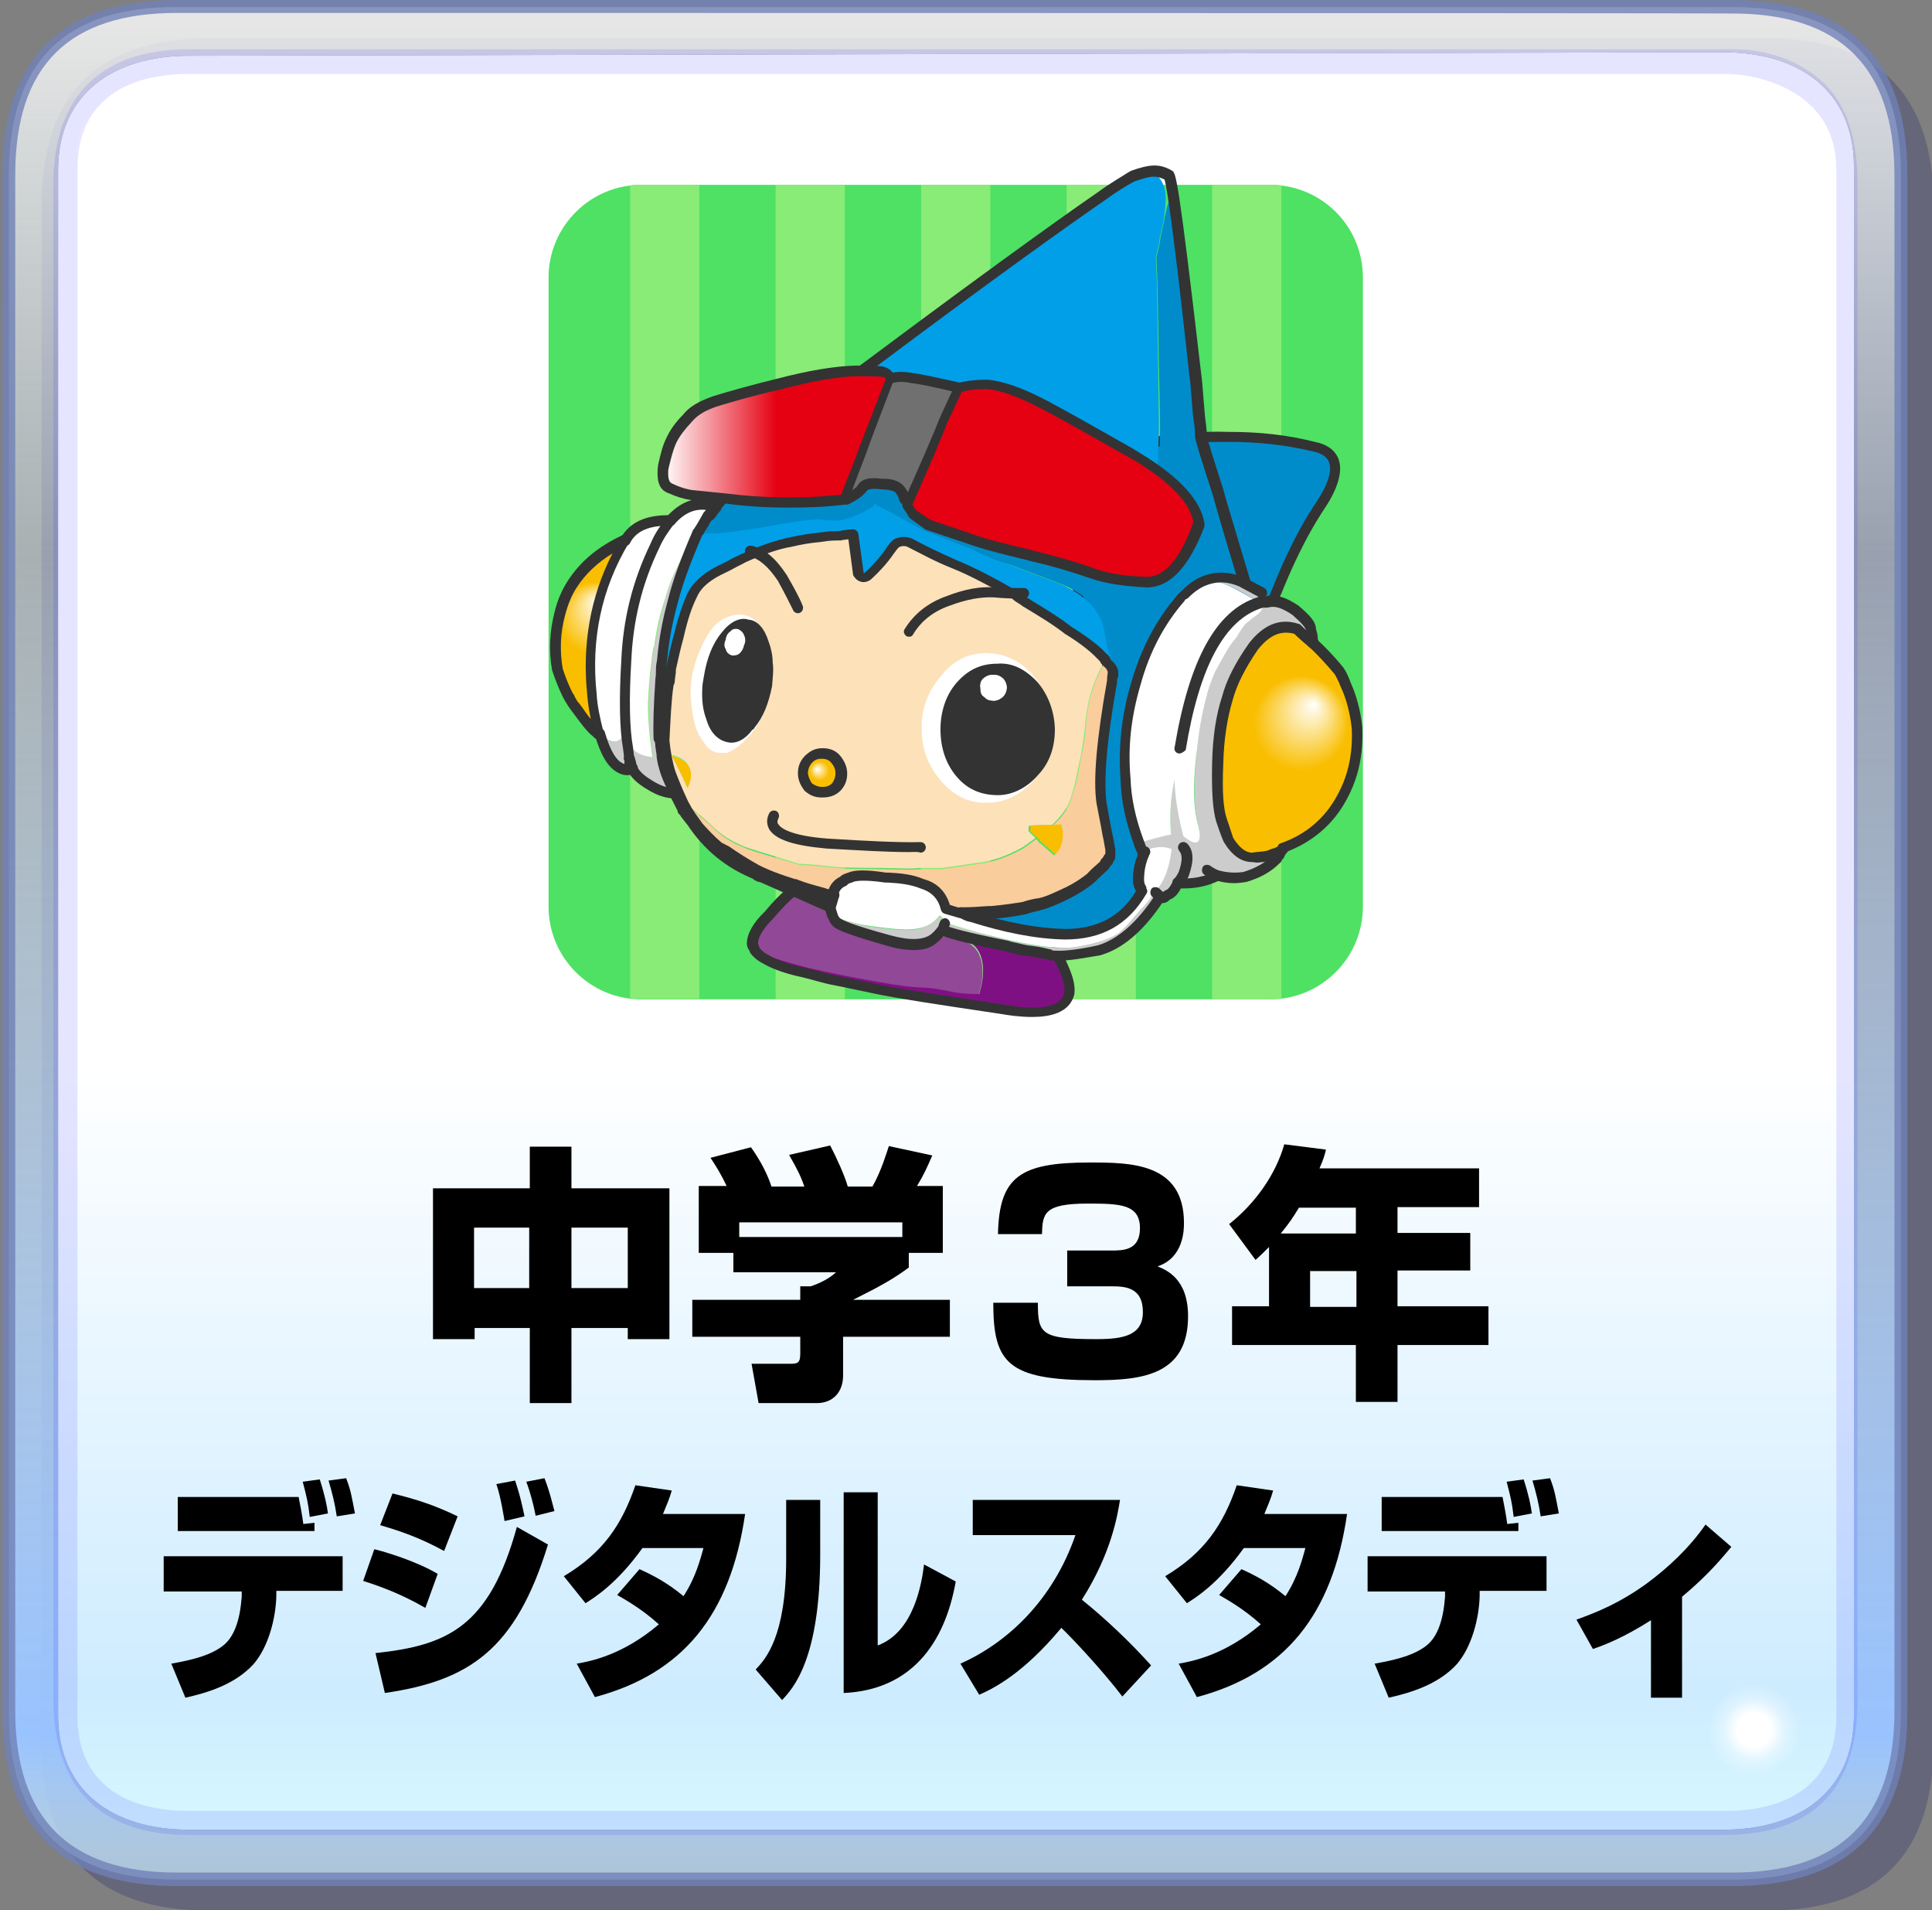 <?xml version="1.0" encoding="utf-8"?>
<!-- Generator: Adobe Illustrator 28.0.0, SVG Export Plug-In . SVG Version: 6.00 Build 0)  -->
<svg version="1.1" id="レイヤー_1" xmlns="http://www.w3.org/2000/svg" xmlns:xlink="http://www.w3.org/1999/xlink" x="0px"
	 y="0px" viewBox="0 0 329.3 325.5" style="enable-background:new 0 0 329.3 325.5;" xml:space="preserve">
<rect x="0" y="0" width="329.3" height="325.5" fill="#808080" stroke="none"/>
<style type="text/css">
	.st0{fill:#000066;fill-opacity:0.2;}
	.st1{fill:url(#SVGID_1_);}
	.st2{fill:url(#SVGID_00000085947337487751874300000002612537985833382293_);}
	.st3{opacity:0.102;fill:#0000FF;enable-background:new    ;}
	.st4{opacity:0.8;fill:#7081B7;enable-background:new    ;}
	.st5{fill:url(#SVGID_00000074400546372689570470000007116718791136376196_);}
	.st6{fill:url(#SVGID_00000017474626906011306980000001681539794056128918_);}
	.st7{fill:url(#SVGID_00000151534503457144247450000012680147010413248938_);}
	.st8{fill:#4EE164;}
	.st9{fill:#88EC76;}
	.st10{fill:#914897;}
	.st11{fill:#7F1083;}
	.st12{fill:#333333;}
	.st13{fill:#008CCA;}
	.st14{fill:#CCCCCC;}
	.st15{fill:url(#SVGID_00000139996254773749843780000001999376626028535733_);}
	.st16{fill:#009FE8;}
	.st17{fill:#FCE1B9;}
	.st18{fill:#F9BE00;}
	.st19{fill:#FFFFFF;}
	.st20{fill:url(#SVGID_00000179621234443338221640000016444763734719581854_);}
	.st21{fill:#2D87B0;}
	.st22{fill:#4B7E9A;}
	.st23{fill:#4E7C96;}
	.st24{fill:#4F7B94;}
	.st25{fill:#3B84A9;}
	.st26{fill:#3F83A6;}
	.st27{fill:#49809D;}
	.st28{fill:#4381A3;}
	.st29{fill:#4680A1;}
	.st30{fill:#F9CD9C;}
	.st31{fill:#855080;}
	.st32{fill:#DAC186;}
	.st33{fill:#4C7E99;}
	.st34{fill:#21B1E8;}
	.st35{fill:#E50012;}
	.st36{fill:#717071;}
	.st37{fill:url(#SVGID_00000032624818505427582700000016470983288464763295_);}
	.st38{fill:url(#SVGID_00000144321916138029571300000015789036973732899253_);}
</style>
<g>
	<path class="st0" d="M329.6,35.2c0-19.2-9.5-28.7-28.7-28.7H35.8C16.5,6.7,7.1,15.9,7.1,35.2v261.7c0,19.2,9.5,28.7,28.7,28.7
		h265.1c19.2,0,28.7-9.5,28.7-28.7V35.2z"/>
	
		<linearGradient id="SVGID_1_" gradientUnits="userSpaceOnUse" x1="704.462" y1="-1368.221" x2="704.462" y2="-1793.373" gradientTransform="matrix(0.793 0 0 -0.794 -396.151 -1093.934)">
		<stop  offset="3.500000e-02" style="stop-color:#FFFFFF;stop-opacity:0.8"/>
		<stop  offset="0.302" style="stop-color:#E5F9FF;stop-opacity:0.4"/>
		<stop  offset="0.898" style="stop-color:#99C3FF"/>
		<stop  offset="0.969" style="stop-color:#CCEDFF;stop-opacity:0.702"/>
	</linearGradient>
	<path class="st1" d="M324,29.9c0-19.2-9.5-28.7-28.7-28.7H30.2C11,1.1,1.5,10.6,1.5,29.9v261.7c0,19.2,9.5,28.7,28.7,28.7h265.1
		c19.2,0,28.7-9.5,28.7-28.7V29.9 M293.7,8.9c13.1,0,22.3,6.7,22.3,19.5v263.9c0,13.1-9.5,19.5-22.3,19.5H32.2
		c-13.1,0-22.3-6.7-22.3-19.5V29c0-13.1,9.5-19.5,22.3-19.5L293.7,8.9L293.7,8.9z"/>
	
		<linearGradient id="SVGID_00000016772529898723213100000008110829150562441627_" gradientUnits="userSpaceOnUse" x1="704.638" y1="-1379.57" x2="704.638" y2="-1782.151" gradientTransform="matrix(0.793 0 0 -0.794 -396.151 -1093.934)">
		<stop  offset="3.500000e-02" style="stop-color:#FFFFFF"/>
		<stop  offset="0.565" style="stop-color:#FFFFFF"/>
		<stop  offset="0.898" style="stop-color:#CEECFF"/>
		<stop  offset="0.969" style="stop-color:#D6F7FF"/>
	</linearGradient>
	<path style="fill:url(#SVGID_00000016772529898723213100000008110829150562441627_);" d="M293.7,8.9c13.1,0,22.3,6.7,22.3,19.5
		v263.9c0,13.1-9.5,19.5-22.3,19.5H32.2c-13.1,0-22.3-6.7-22.3-19.5V29c0-13.1,9.5-19.5,22.3-19.5L293.7,8.9L293.7,8.9z"/>
	<path class="st3" d="M293.7,312.7H32.2c-15.1,0-23.1-8.1-23.1-23.1v-258C9,16.5,17.1,8.4,32.2,8.4h261.5c7.5-0.3,13.1,2,17,5.6
		c4.2,3.9,5.9,9.8,5.9,17.3v258C316.8,304.9,309,312.7,293.7,312.7z M294.2,12.6c-0.3,0-0.6,0-0.6,0H32.2c-11.2,0-19,5-19,16.2
		v263.6c0,11.2,7.8,16.2,19,16.2h261.8c11.2,0,19-5,19-16.2V28.7C312.9,15.4,299.5,12.6,294.2,12.6z"/>
	<path class="st4" d="M295.3,321.4H30.2c-19.8,0-29.8-10-29.8-29.8V29.9C0.4,10.1,10.4,0,30.2,0h265.1c19.8,0,29.8,10,29.8,29.8
		v261.7C325.2,311.3,315.1,321.4,295.3,321.4z M30.2,2.2c-18.4,0-27.6,8.9-27.6,27.6v261.7c0,18.4,9.2,27.6,27.6,27.6h265.1
		c18.4,0,27.6-9.2,27.6-27.6V29.9c0-18.4-9.2-27.6-27.6-27.6C295.3,2.2,30.2,2.2,30.2,2.2z"/>
	
		<radialGradient id="SVGID_00000068674023679018548800000005153681842947504286_" cx="1178.065" cy="-2048.458" r="52.771" gradientTransform="matrix(0.707 0 0 -0.707 -533.939 -1153.483)" gradientUnits="userSpaceOnUse">
		<stop  offset="7.800000e-02" style="stop-color:#FFFFFF"/>
		<stop  offset="0.137" style="stop-color:#FFFFFF;stop-opacity:0.353"/>
		<stop  offset="0.208" style="stop-color:#FFFFFF;stop-opacity:0"/>
	</radialGradient>
	<path style="fill:url(#SVGID_00000068674023679018548800000005153681842947504286_);" d="M307,287.3c-2.2-2.2-4.7-3.3-8.1-3.3
		c-3.1,0-5.6,1.1-8.1,3.1c-2.2,2.5-3.1,5.3-3.1,8.1c0,3.1,1.1,5.6,3.1,8.1c2.2,2.2,4.7,3.3,8.1,3.1c3.1,0,5.6-1.1,8.1-3.1
		c2.2-2,3.1-4.7,3.1-8.1C310.1,291.8,309,289.6,307,287.3z"/>
	<g>
		<path d="M73.8,202.5h16.5v-7.1h7.1v7.1h16.7v25.7H107v-1.9h-9.6v12.8h-7.1v-12.8h-9.4v1.9h-7.1V202.5z M80.8,209.2v10.3h9.4v-10.3
			H80.8z M97.4,209.2v10.3h9.6v-10.3H97.4z"/>
		<path d="M123.9,202.2c-1-2.1-1.8-3.4-2.8-4.9l6.9-1.8c1.7,2.4,2.8,4.6,3.5,6.7h5.6c-0.7-2-1.2-2.9-2.6-5.4l7-1.6
			c1.1,2.1,2.5,5.2,3,7h4.2c1.5-2.6,2.5-6,2.8-6.9l7.4,1.6c-1,2.3-1.4,3.2-2.6,5.2h4.4v11.4h-5.8v2.5c-2.6,1.9-4.5,3-9.5,5.5h16.5
			v6.3h-18.2v6.6c0,2.8-1.7,4.7-4.5,4.7h-9.9l-1.2-6.7h6.6c1.2,0,1.7-0.1,1.7-1.7v-2.9H118v-6.3h18.4v-2.3h1.8
			c1.7-0.6,3.1-1.3,4.3-2.4H125v-3.3h-5.9v-11.4H123.9z M153.9,208.3H126v2.5h27.8V208.3z"/>
		<path d="M176.9,222c0,5.3,0.5,6.2,10,6.2c4.5,0,7.9-0.6,7.9-4.6c0-4.3-3.1-4.4-5.4-4.4h-7.5v-6.1h7.5c2,0,4.9,0,4.9-3.8
			c0-4.1-3.4-4.2-8.9-4.2c-7.5,0-7.7,1.7-7.8,5.2h-7.5c0.2-9.8,3.8-12.2,15.6-12.2c6.9,0,16.1,0,16.1,10.3c0,1.1,0,5.9-4.5,7.4
			c1.4,0.6,5.2,2,5.2,8.5c0,10.1-8,10.9-15.9,10.9c-14.9,0-17.3-3-17.3-13.2H176.9z"/>
		<path d="M216.4,212.4c-1.1,1.1-1.6,1.6-2.4,2.3l-4.5-6.1c4.3-3.4,7.9-8.3,9.4-13.6l7.1,0.9c-0.2,0.9-0.4,1.6-1.1,3.2h27.2v6.6
			h-13.9v4.4h12.4v6.4h-12.4v6.1h15.5v6.6h-15.5v9.7h-7.1v-9.7h-21.1v-6.6h6.3V212.4z M231.1,210.2v-4.4h-9.7
			c-1.3,2.1-1.5,2.4-3.1,4.4H231.1z M223.3,216.6v6.1h7.9v-6.1H223.3z"/>
		<path d="M58.4,265.1v6H47.1l0,0.9c-0.1,3.7-1.3,8.6-3.9,11.6c-3.2,3.5-8,4.9-11.6,5.7l-2.4-5.8c3.4-0.6,6.9-1.4,9.1-3.3
			c2.6-2.3,2.8-7.2,2.9-8.1l0-0.9H27.9v-6H58.4z M50.9,255.1c0.2,1,0.6,3,0.8,4.6l1.9-0.2v1.4H30.3v-5.8H50.9z M52.8,258.5
			c-0.3-2.5-0.5-3.3-1.2-6l2.9-0.4c0.9,2.8,1.2,4.4,1.4,5.8L52.8,258.5z M57.4,258.4c-0.3-2.1-0.8-4.1-1.4-6.1l3-0.4
			c0.8,2.1,0.9,2.9,1.5,6L57.4,258.4z"/>
		<path d="M72.5,274c-4.3-2.5-8.1-3.8-10.6-4.6l1.9-5.4c1.7,0.4,7.1,2,10.8,4.2L72.5,274z M64,281.7c12.2-1.3,19.4-4.4,24.1-21.5
			l5.3,3c-5.5,17.9-13.4,23.2-27.8,25.3L64,281.7z M75.7,264.3c-3.9-2.1-6.8-3.2-10.9-4.4l2.1-5.4c4.1,1,7.2,2,11.1,3.9L75.7,264.3z
			 M86,259.2c-0.1-0.5-0.6-4-1.4-6.3l3.2-0.6c0.3,1,0.8,2.2,1.6,6.1L86,259.2z M91.3,258.3c-0.3-1.6-0.9-4-1.6-5.8l3.1-0.6
			c0.9,2.2,1.6,5.3,1.7,5.6L91.3,258.3z"/>
		<path d="M109,267.4c2.2,1,4.6,2.2,7.5,4.6c2.1-3.2,2.9-6.4,3.4-8.2h-10.4c-4.3,6-8.1,8.4-9.7,9.4l-3.7-4.6
			c6.7-4,9.9-8.8,12.2-15.5l6.2,0.9c-0.4,1.4-0.8,2.3-1.5,4H127c-2.5,17.2-10.6,27.2-25.6,31.2l-3.1-5.7c2.4-0.4,7.9-1.5,14-6.7
			c-3.1-2.8-6.1-4.4-7.1-5L109,267.4z"/>
		<path d="M139.8,264.9c0,17.8-4.6,22.8-6.5,24.8l-4.5-5.2c1.7-1.8,5.2-5.6,5.2-18.9v-10h5.8V264.9z M149.6,280.4
			c6.2-2.3,7.5-10.6,7.9-13.8l5.4,2.9c-1.9,10.8-7.8,18.5-19.1,19v-34.2h5.8V280.4z"/>
		<path d="M163.7,283.5c8.1-3.6,15.8-10.9,19.6-21.9h-17.5v-6h25.1c-0.4,2.4-1.4,9-6.5,17c4.2,3.4,8.2,7.2,11.8,11.2l-4.9,5.3
			c-3.2-4.2-8.2-9.6-10.4-11.7c-6.5,7.8-11.5,10.3-14,11.4L163.7,283.5z"/>
		<path d="M211.6,267.4c2.2,1,4.6,2.2,7.5,4.6c2.1-3.2,2.9-6.4,3.4-8.2H212c-4.3,6-8.1,8.4-9.7,9.4l-3.7-4.6
			c6.7-4,9.9-8.8,12.2-15.5l6.2,0.9c-0.4,1.4-0.8,2.3-1.5,4h14.1c-2.5,17.2-10.6,27.2-25.6,31.2l-3.1-5.7c2.4-0.4,7.9-1.5,14-6.7
			c-3.1-2.8-6.1-4.4-7.1-5L211.6,267.4z"/>
		<path d="M263.6,265.1v6h-11.4l0,0.9c-0.1,3.7-1.3,8.6-3.9,11.6c-3.2,3.5-8,4.9-11.6,5.7l-2.4-5.8c3.4-0.6,6.9-1.4,9.1-3.3
			c2.6-2.3,2.8-7.2,2.9-8.1l0-0.9h-13.2v-6H263.6z M256.1,255.1c0.2,1,0.6,3,0.8,4.6l1.9-0.2v1.4h-23.3v-5.8H256.1z M258,258.5
			c-0.3-2.5-0.5-3.3-1.2-6l2.9-0.4c0.9,2.8,1.2,4.4,1.4,5.8L258,258.5z M262.6,258.4c-0.3-2.1-0.8-4.1-1.4-6.1l3-0.4
			c0.8,2.1,0.9,2.9,1.5,6L262.6,258.4z"/>
		<path d="M286.7,289.3h-5.3v-13.2c-4.7,3-8.1,4.3-9.9,4.9l-2.8-5c3.6-1.3,7.3-2.8,11.9-6.1c3.8-2.8,7.3-6.1,10.1-10.1l4.4,3.8
			c-1.2,1.4-3.7,4.6-8.4,8.5V289.3z"/>
	</g>
	
		<radialGradient id="SVGID_00000048461020259324093860000012242740548571084726_" cx="-449.9" cy="-572.082" r="37.149" gradientTransform="matrix(1.257 0 0 -1.257 588.004 -693.602)" gradientUnits="userSpaceOnUse">
		<stop  offset="7.800000e-02" style="stop-color:#FFFFFF"/>
		<stop  offset="0.137" style="stop-color:#FFFFFF;stop-opacity:0.353"/>
		<stop  offset="0.208" style="stop-color:#FFFFFF;stop-opacity:0"/>
	</radialGradient>
	<path style="fill:url(#SVGID_00000048461020259324093860000012242740548571084726_);" d="M32.4,15.6c-2.8-2.8-6.1-3.9-10-3.9
		s-7.3,1.1-9.8,3.9s-4.2,6.1-4.2,10s1.4,7.3,4.2,10s6.1,4.2,10,4.2s7.3-1.4,10-4.2s4.2-5.9,4.2-10C36.6,21.8,35.2,18.4,32.4,15.6z"
		/>
	
		<radialGradient id="SVGID_00000163056355720561502130000009595269020505995659_" cx="1330.297" cy="-2015.938" r="40.05" gradientTransform="matrix(0.628 0 0 -0.629 -805.063 -1249.094)" gradientUnits="userSpaceOnUse">
		<stop  offset="7.800000e-02" style="stop-color:#FFFFFF"/>
		<stop  offset="0.137" style="stop-color:#FFFFFF;stop-opacity:0.353"/>
		<stop  offset="0.208" style="stop-color:#FFFFFF;stop-opacity:0"/>
	</radialGradient>
	<path style="fill:url(#SVGID_00000163056355720561502130000009595269020505995659_);" d="M36.3,12.6C35,11.2,33,10.3,31,10.3
		s-3.9,0.8-5.6,2.2c-1.7,1.7-2.2,3.3-2.2,5.6s0.6,3.9,2.2,5.3c1.7,1.7,3.3,2.2,5.3,2.2s3.9-0.6,5.3-2.2c1.7-1.4,2.2-3.3,2.2-5.3
		C38.6,16.2,37.7,14.2,36.3,12.6z"/>
	<g>
		<g>
			<path class="st8" d="M216.5,31.5H109.3c-8.7,0-15.8,7.1-15.8,15.8v18.9v69.4v18.9c0,8.7,7.1,15.8,15.8,15.8h107.2
				c8.7,0,15.8-7.1,15.8-15.8v-18.9V66.2V47.3C232.3,38.5,225.2,31.5,216.5,31.5z"/>
			<g>
				<g>
					<rect x="132.2" y="31.5" class="st9" width="11.8" height="138.8"/>
					<path class="st9" d="M119.2,170.2V31.5h-9.9c-0.6,0-1.3,0-1.9,0.1v138.5c0.6,0.1,1.2,0.1,1.9,0.1H119.2z"/>
					<path class="st9" d="M218.4,170.1V31.6c-0.6-0.1-1.2-0.1-1.9-0.1h-9.9v138.8h9.9C217.1,170.2,217.7,170.2,218.4,170.1z"/>
					<rect x="181.8" y="31.5" class="st9" width="11.8" height="138.8"/>
					<rect x="157" y="31.5" class="st9" width="11.8" height="138.8"/>
				</g>
			</g>
		</g>
		<g>
			<g>
				<path class="st10" d="M142.5,156.4c-0.3-0.3-0.4-0.7-0.6-1c-0.1,0-0.3,0-0.4-0.1c0-0.1-0.1-0.1-0.1-0.1c-2.2-1-4.4-1.9-6.5-3.1
					c-0.9,0.7-2.2,2.1-3.7,3.9c-2.1,2.1-2.8,3.7-2.8,4.9c0,0.3,0.3,0.7,0.4,1.2c0.3,0.1,0.4,0.3,0.7,0.3c1.3,0.9,4,1.6,8,2.7
					c3.9,0.9,7.9,1.6,11.9,2.4c3.9,0.7,6.5,1,8.3,1c1.5,0.1,3,0.4,4.4,0.7c1.3,0.3,3,0.4,4.7,0.4c0.9-3,0.9-5.5-0.1-7.3
					c-1-1.8-3.6-2.8-7.4-2.8c-1.6,1.2-4.3,1.2-7.7,0.1C145.9,158,142.9,157,142.5,156.4"/>
				<path class="st11" d="M129.5,162.2c-0.3,0-0.4-0.1-0.7-0.3c0.3,0.4,0.9,1,1.8,1.5c1.2,0.7,3,1.5,5.5,2.1
					c2.1,0.4,4.4,1.2,6.5,1.6c2.1,0.4,4.7,1,7.7,1.6c3,0.6,9.8,1.6,20.7,3.3c6.8,1.2,10.5,0.3,11.3-2.7c0.3-1.8-0.6-4.1-2.4-7.3
					c-0.4,0-0.7,0-1-0.1c-1.9-0.4-3.4-0.6-4.4-0.9c-1-0.1-1.9-0.3-2.8-0.6c-5.8-1.2-9.3-2.1-10.8-2.7c-0.4,0.6-0.9,1.2-1.5,1.6
					c3.9,0,6.4,1,7.4,2.8c1,1.8,1,4.3,0.1,7.3c-1.8,0-3.4-0.1-4.7-0.4c-1.5-0.3-3-0.6-4.4-0.7c-1.8,0-4.4-0.3-8.3-1
					c-4-0.7-8-1.5-11.9-2.4C133.5,163.8,130.8,163,129.5,162.2"/>
				<path class="st12" d="M175.9,173.3c-2.1,0-4.1-0.3-5.2-0.5c-11.5-1.7-17.8-2.7-20.8-3.3c-2.3-0.5-4.4-0.9-6.2-1.3l-1.5-0.3
					c-1.1-0.2-2.2-0.5-3.3-0.8c-1.1-0.3-2.2-0.6-3.2-0.8c-2.4-0.6-4.3-1.3-5.8-2.2c-0.8-0.4-1.6-1.1-2-1.7c0-0.1-0.1-0.1-0.1-0.2
					c0-0.1-0.1-0.3-0.2-0.4c-0.2-0.3-0.3-0.7-0.3-1c0-1.6,1-3.5,3.1-5.5c1.3-1.6,2.7-3,3.8-3.9c0.4-0.3,0.9-0.3,1.3,0.1
					c0.3,0.4,0.3,0.9-0.1,1.3c-1,0.8-2.3,2.2-3.6,3.7c-2.3,2.3-2.6,3.7-2.6,4.3c0,0,0.1,0.2,0.1,0.3c0.1,0.2,0.1,0.3,0.2,0.5
					c0.2,0.2,0.6,0.7,1.4,1.1c1.3,0.8,3.1,1.5,5.3,2c1,0.2,2.2,0.5,3.3,0.8c1.1,0.3,2.2,0.6,3.2,0.8l1.5,0.3
					c1.8,0.4,3.9,0.8,6.2,1.3c2.9,0.6,9.5,1.6,20.7,3.3c6.2,1.1,9.7,0.4,10.3-2c0.2-1.4-0.5-3.5-2.3-6.6c-0.2-0.4-0.1-1,0.3-1.2
					c0.4-0.2,1-0.1,1.2,0.3c2,3.5,2.8,6,2.5,7.8C182.3,172.6,179,173.3,175.9,173.3z"/>
			</g>
			<g>
				<path class="st13" d="M225.2,86c3.7-5.6,3.3-9-1.2-9.9c-4.4-1-9.2-1.6-14.4-1.6c-5.2-0.1-10.7,0.3-16.3,1.5
					c-5.6,1-8.9,5.9-9.5,15c-0.4,9,0,15.1,1.5,18.4c1.6,3.3,6.1,5.9,13.9,7.9c7.7,1.9,12.9-1.3,16-9.9
					C218.2,98.7,221.5,91.5,225.2,86"/>
				<path class="st12" d="M203.3,118.6c-1.3,0-2.8-0.2-4.3-0.6c-7.9-1.9-12.7-4.7-14.5-8.3c-1.5-3.4-2-9.4-1.6-18.8
					c0.6-9.4,4-14.7,10.2-15.8c5.4-1.1,11-1.7,16.5-1.5c0,0,0,0,0,0c5,0,9.8,0.5,14.5,1.7c2.1,0.4,3.4,1.4,4,2.8
					c0.8,2,0.1,4.9-2.3,8.5c0,0,0,0,0,0c-3.4,5.1-6.7,12-9.8,21C213.4,114.9,209.2,118.6,203.3,118.6z M207.7,75.3
					c-4.7,0-9.5,0.5-14.2,1.5c-5.3,1-8.2,5.7-8.8,14.2c-0.4,9,0,14.9,1.4,17.9c1.5,3.1,6,5.6,13.3,7.4c7.2,1.8,12-1.2,15-9.4
					c3.2-9.2,6.5-16.2,10-21.4c2-3,2.7-5.4,2.1-6.8c-0.4-0.9-1.3-1.5-2.8-1.8c-4.7-1.1-9.3-1.6-14.2-1.6
					C209,75.3,208.3,75.3,207.7,75.3z M225.2,86L225.2,86L225.2,86z"/>
				<g>
					<path class="st14" d="M215.8,102.4l-0.7-1.5l-3-1.6H212c-2.7-1.2-4.9-1.2-7.1-0.1c1.6-0.4,3.6,0,5.8,1.2
						c2.4,1.3,3.7,2.1,3.9,2.2C214.8,102.4,215.2,102.4,215.8,102.4"/>
					<path class="st14" d="M221,107c0.9,0.9,1.9,1.8,2.8,2.5c-0.1-0.6-0.1-1.3-0.4-2.2c0-0.9-0.9-1.9-2.7-3.4
						c-1.9-1.3-3.6-1.9-4.9-1.5c-0.6,0-1,0-1.3,0.1c1,0.6,0.7,1.5-0.7,2.5c-0.4,0.3-0.9,0.7-1.5,1.2c-0.3,0.3-0.9,1.2-1.6,2.4
						c-1,1.2-2.1,3.1-3.6,5.8c-1.2,2.7-2.4,7-3,12.6c-0.7,5.8-0.7,10.2,0.1,13.5c0.7,3.3-0.1,3.9-2.5,1.9c-1-4.3-1.5-7.6-1.5-9.6
						c-0.6,2.7-0.9,5.8-0.6,9.3c-1.5,0.3-3.4,0.7-5.6,1.5c0.3,0.6,0.4,1,0.7,1.6c0,0,0.1,0,0.3-0.1c1.6-0.7,3.1-0.9,4.6-0.3
						c-0.3,2.5-0.9,4.4-1.9,6.1c-0.3,0.3-0.4,0.7-0.9,1.2c0.4,0.4,0.6,0.6,0.7,0.7c0.3,0.3,0.7,0.3,1.3-0.1c0.7-0.3,1.3-1,1.8-2.2
						c0.4-0.3,0.7-0.9,1-1.5c0.7-1.9,0.9-3.6,0-4.6c0.9,1,0.7,2.7,0,4.6c-0.3,0.6-0.6,1.2-1,1.5c2.7,0.1,4.9-0.3,6.7-1.3
						c-0.6-0.3-1.2-0.4-1.6-0.9c0.4,0.4,1,0.6,1.6,0.9c1.5,0.4,3,0.6,4.7,0.3c2.1-0.6,3.9-1.5,5.3-3c0.3-0.3,0.3-0.6,0.6-0.7
						c0.1-0.4,0.4-0.7,0.6-1.2c-0.6,0.4-1.2,0.6-1.9,0.9c-0.9,0.4-1.9,0.4-3.4,0.6c-1.3,0-2.7-0.9-4-3c-0.1-0.3-0.6-1.6-1.2-3.4
						c-0.6-1.9-0.7-5.2-0.6-9.6c0.1-4.6,0.7-8.3,1.6-11.1c0.7-3,2.4-5.9,4.4-8.9C215.8,107.2,218.2,106.2,221,107"/>
					
						<radialGradient id="SVGID_00000117676534993423001390000002107411777999596465_" cx="617.447" cy="126.526" r="16.166" fx="622.042" fy="119.927" gradientTransform="matrix(1 0 0 1 -398 0)" gradientUnits="userSpaceOnUse">
						<stop  offset="0" style="stop-color:#FFFFFF"/>
						<stop  offset="0.5" style="stop-color:#F9BE00"/>
					</radialGradient>
					<path style="fill:url(#SVGID_00000117676534993423001390000002107411777999596465_);" d="M223.8,109.6
						c-0.9-0.7-1.9-1.6-2.8-2.5c-2.8-0.9-5.2,0.1-7.4,3c-2.1,3-3.7,5.9-4.4,8.9c-0.9,2.8-1.5,6.5-1.6,11.1c-0.1,4.4,0,7.7,0.6,9.6
						c0.6,1.8,1,3.1,1.2,3.4c1.3,2.1,2.7,3,4,3c1.5-0.1,2.5-0.1,3.4-0.6c0.7-0.3,1.3-0.4,1.9-0.9c4.6-1.6,8-4.6,10.2-8.7
						c1.9-3.6,2.7-7.4,2.5-11.7c-0.3-2.5-0.9-5-1.9-7.4c-0.3-0.7-0.6-1.5-1-2.2C226.9,112.7,225.5,111,223.8,109.6"/>
					<path class="st13" d="M197.8,40.4c-0.1,1.2-0.4,2.2-0.7,3.4c0.3,5,0.3,13.9,0.6,26.4c0.1,4.9-0.1,9.5-0.6,13.5l-0.7,5.9
						c-0.1,0-0.1,0-0.1,0l0,0h0.1l0.7-5.9c-6.7-3.7-27-7.4-61.3-11.3c-4.9,4.6-9.5,9-13.6,13.9c-0.4,0.6-0.9,1.3-1.3,1.8
						c-0.6,1-1,1.8-1.3,2.2c0,0.1-0.1,0.3-0.3,0.4c0.7,0.6,4.4,0.3,10.7-0.7c6.4-1.2,9.8-1.6,10.4-1.3c0.7,0.1,1.6,0.1,2.8,0.1
						c1-0.1,2.8-0.7,5-1.9h0.1c0.1-0.3,0.4-0.3,0.7-0.6c0.3,0,0.1-0.3-0.1-0.4l2.4,1.2l0,0l5.9,3.3l4-2.7h0.6v0.3
						c-0.1-0.1-0.3-0.1-0.6-0.3l-4,2.7c4.7,1.8,7.6,3,8.7,3.4c1.9,1,4.1,1.9,6.4,2.5c1.9,0.7,4.9,1.8,9,3.4c4,1.8,6.5,4.3,7.3,7.7
						c0.1,1.3,0.4,2.5,0.6,3.3c0.1,0.4,0.1,0.7,0.3,1v0.1v0.6c0-0.1-0.1-0.3-0.3-0.7c-0.1,0.1-0.3,0.4-0.4,0.9
						c0.4,0.4,0.7,0.7,0.7,0.7c0.3,0.4,0.4,0.7,0.4,0.9s0,0.3,0,0.6c-0.1,0.3-0.1,0.7-0.1,1c-1.8,10.1-2.4,16.9-1.8,20.7
						c0.9,4.7,1.3,7.4,1.5,8c0,0.4,0,0.7,0,1c0,0.1,0,0.3-0.1,0.3c-0.1,0.1-0.3,0.3-0.3,0.6c-0.3,0.1-0.4,0.3-0.4,0.6
						c-0.3,0.3-1.2,1-2.5,2.4c-1.5,1.2-3.1,2.2-4.9,3c-1.6,0.7-2.8,1.2-3.4,1.3c-0.6,0.1-1.8,0.3-3.1,0.7c-1.5,0.3-3.4,0.6-5.5,0.7
						c-1.6,0.1-3.1,0.3-4.3,0.3c-0.3,0-0.7,0-1,0c0.6,0.3,1.2,0.6,1.9,0.7c5.5,1.8,10.8,2.8,15.9,3c5.9,0,10.2-2.4,13-7.3
						c-0.1-0.1-0.1-0.3-0.1-0.4c-0.3-0.4-0.4-1-0.4-1.5c0-1.6,0.3-3,0.9-4.4c0,0,0-0.1,0-0.3c-0.3-0.6-0.4-1-0.7-1.6
						c-1.2-3.4-2.1-7-2.2-10.7c-0.4-5.5,0.1-10.8,1.8-16.3c1.5-5.3,4-10.4,7.7-14.7l-0.1-0.6c0.3,0,0.6,0,0.7,0c1-1,1.9-1.8,3-2.2
						c2.2-1,4.4-1,7.1,0.1h0.1c-2.7-9-4.1-13.9-4.4-15.3c-1.8-5.5-2.8-8.7-3-9.6c0-1.2-0.1-2.2-0.3-3.1c-0.3-2.8-0.4-5.2-0.7-7.7
						c-2.5-22.1-4-33.3-4.4-33.6c-0.7-0.4-1.6-0.7-2.5-0.7c1.5,1.2,2.1,2.7,2.1,4.6C198.6,35.9,198.4,38.1,197.8,40.4"/>
					<path class="st16" d="M161.6,87.9v-0.3H161C161.3,87.8,161.5,87.8,161.6,87.9"/>
					<path class="st16" d="M196.3,89.6h-0.1l0,0C196.1,89.6,196.1,89.6,196.3,89.6"/>
					<path class="st16" d="M197,43.8c0.3-1.2,0.6-2.2,0.7-3.4c0.6-2.2,0.9-4.4,1-6.5c0-1.9-0.6-3.4-2.1-4.6c-1,0-2.4,0.4-3.7,0.9
						c-0.7,0.4-2.7,1.5-5.3,3.4c-5.2,3.6-18.5,13-39.7,28.9c-4.3,3.1-8.4,6.5-12.3,9.9c34.4,3.9,54.7,7.6,61.3,11.3
						c0.4-4,0.7-8.6,0.6-13.5C197.3,57.7,197.3,48.8,197,43.8"/>
					<path class="st16" d="M165.8,93.7c-1.2-0.4-4-1.6-8.7-3.4l-5.9-3.3l0,0l-2.4-1.2c0.3,0.1,0.4,0.4,0.1,0.4
						c-0.3,0.3-0.6,0.3-0.7,0.6H148c-2.2,1.2-4,1.8-5,1.9c-1.2,0-2.1,0-2.8-0.1c-0.6-0.3-4,0.1-10.4,1.3c-6.2,1-9.9,1.3-10.7,0.7
						c-1.8,4-3.3,7.9-4.3,11.9c-0.9,3.3-1.5,6.5-1.8,9.9l0,0c-0.1,1-0.1,2.2-0.3,3.3c0,0.1,0,0.1,0,0.1c-0.3,3.9-0.4,7.3-0.3,9.9
						h0.9c0.1-3.7,0.3-7,0.7-9.9h0.1c0-0.7,0.1-1.5,0.1-2.2c0.4-2.1,0.9-3.9,1.3-5.5c0.7-3.1,1.5-5.3,2.4-7.1c0.7-1.6,2.2-3,4.4-4.1
						c1.5-0.7,2.8-1.5,4.3-2.2c3.3-1.5,5.9-2.4,7.9-2.7c2.8-0.6,4.6-0.7,5.6-0.9c1.2-0.1,2.1-0.1,3-0.1c0.9-0.1,1.6-0.3,2.2-0.3
						l0.9,6.8c0.4,0.6,1,0.7,1.6,0.3c1.3-1.2,2.5-2.5,3.6-4c0.3-0.6,0.9-1.3,1.3-1.6c0.7-0.3,1.5-0.3,2.2,0c2.5,1.3,4.9,2.5,7.4,3.6
						c3.6,1.5,7.1,3.4,10.5,5.3c0.4,0.4,1,0.7,1.8,1.2c3,1.8,5.3,3.3,7.3,4.7c2.8,1.8,4.6,3.3,5.2,3.9c0.3,0.3,0.6,0.6,0.9,0.9
						c0.1,0.1,0.3,0.4,0.4,0.7c0.1-0.4,0.3-0.7,0.4-0.9h0.3c-0.1-0.3-0.1-0.6-0.3-1c-0.1-0.7-0.4-1.9-0.6-3.3
						c-0.7-3.4-3.3-5.9-7.3-7.7c-4.1-1.6-7.1-2.7-9-3.4C169.9,95.6,167.7,94.7,165.8,93.7"/>
					<path class="st17" d="M162.5,95.8c-2.5-1-4.9-2.2-7.4-3.6c-0.7-0.3-1.5-0.3-2.2,0c-0.4,0.3-1,1-1.3,1.6c-1,1.5-2.2,2.8-3.6,4
						c-0.6,0.4-1.2,0.3-1.6-0.3l-0.9-6.8c-0.6,0-1.3,0.1-2.2,0.3c-0.9,0-1.8,0-3,0.1c-1,0.1-2.8,0.3-5.6,0.9
						c-1.9,0.3-4.6,1.2-7.9,2.7c-1.5,0.7-2.8,1.5-4.3,2.2c-2.2,1.2-3.7,2.5-4.4,4.1c-0.9,1.8-1.6,4-2.4,7.1
						c-0.4,1.6-0.9,3.4-1.3,5.5c0,0.7-0.1,1.5-0.1,2.2H114c-0.4,3-0.6,6.2-0.7,9.9c0.1,1.9,0.4,3.7,1,5.5c0.6,1.6,1.3,3.4,2.2,5.3
						l0.6-2.4c-0.6-1.3-1.5-3.3-2.7-5.5c3.1,0.7,4,2.7,2.7,5.5l-0.6,2.4c0.3,0.3,0.4,0.6,0.7,0.7c1.3,1,2.7,2.2,4,3.4
						c1.8,1.8,3.6,2.8,5.5,3.6c0.9,0.4,4.1,1.3,9.5,3c0.7,0,2.4,0.1,5,0.4c2.4,0.3,5.3,0.3,8.7,0.3c3.3,0.1,5.2,0.1,5.6,0.1l0,0
						c0.1,0,0.1,0,0.1,0c0.9-0.1,1.5-0.1,2.4-0.1c0.9,0,1.8,0,2.5,0c2.4-0.3,4.7-0.7,7-1c2.4-0.4,4.3-1.2,6.2-2.2
						c0.9-0.4,1.8-1.2,2.8-1.9c-0.6-0.6-1-0.9-1.2-1.2c0-0.3,0-0.6,0.1-0.9c1.3-0.1,2.5-0.1,3.9-0.1l0,0l0,0c1.9-1.8,3-3.4,3.4-5.3
						c0.7-2.1,1-4.3,1.5-6.5c0.4-2.1,0.7-4.3,0.9-6.7c0.3-2.1,0.7-4.1,1.6-6.2c0.4-1.2,1.2-2.4,1.6-3.4c-0.1-0.3-0.3-0.6-0.4-0.7
						c-0.3-0.3-0.6-0.6-0.9-0.9c-0.6-0.6-2.4-2.1-5.2-3.9c-1.9-1.5-4.3-3-7.3-4.7c-0.7-0.4-1.3-0.7-1.8-1.2
						C169.6,99.2,166.1,97.3,162.5,95.8"/>
					<path class="st18" d="M114.5,128.8c1.2,2.2,2.1,4.1,2.7,5.5C118.5,131.5,117.6,129.6,114.5,128.8"/>
					<path class="st19" d="M204.9,99.2c-1,0.4-1.9,1.2-3,2.2c-0.1,0.1-0.4,0.3-0.6,0.6c-3.7,4.3-6.2,9.3-7.7,14.7
						c-1.6,5.5-2.2,10.8-1.8,16.3c0.1,3.7,1,7.3,2.2,10.7c2.2-0.7,4.1-1.2,5.6-1.5c-0.3-3.6,0-6.7,0.6-9.3c0,2.1,0.4,5.3,1.5,9.6
						c2.4,1.9,3.3,1.3,2.5-1.9c-0.9-3.3-0.9-7.7-0.1-13.5c0.6-5.6,1.8-9.9,3-12.6c1.5-2.7,2.5-4.6,3.6-5.8c0.7-1.2,1.3-2.1,1.6-2.4
						c0.6-0.4,1-0.9,1.5-1.2c1.5-1,1.8-1.9,0.7-2.5c-6.7,2.1-11.1,10.4-13.5,24.9c2.4-14.5,6.8-22.8,13.5-24.9
						c-0.1-0.1-1.5-0.9-3.9-2.2C208.4,99.2,206.5,98.7,204.9,99.2"/>
					
						<radialGradient id="SVGID_00000140728148069686111780000007829412068341441438_" cx="498.862" cy="108.598" r="12.375" fx="500.195" fy="102.154" gradientTransform="matrix(1 0 0 1 -398 0)" gradientUnits="userSpaceOnUse">
						<stop  offset="0" style="stop-color:#FFFFFF"/>
						<stop  offset="0.5" style="stop-color:#F9BE00"/>
					</radialGradient>
					<path style="fill:url(#SVGID_00000140728148069686111780000007829412068341441438_);" d="M106.6,92.1c-4.1,1.9-7.1,4.4-9,7.6
						c-1,1.6-1.6,3.3-2.1,5c-0.9,3.4-0.9,6.5-0.4,9.3c0.4,1.5,1,3,1.8,4.4c0.3,0.4,0.6,1,0.9,1.5c1.8,2.5,3,4.3,4.1,5
						c0,0.1,0,0.1,0.1,0.1c0,0,0,0,0.1,0l0,0c-0.6-2.5-1-4.6-1.2-6.7C100,109.1,101.8,100.2,106.6,92.1"/>
					<path class="st19" d="M122,86.3c-0.3-0.1-0.4-0.1-0.7-0.3c-2.5-0.6-4.9,0.3-7,2.7c-0.9,1.2-1.9,2.5-2.7,4.3
						c-3,6.2-4.6,12.6-4.9,19.6c-0.4,6.8-0.3,11.9,0.3,15c0-0.6,0-0.6,0.1-0.6c1,1.3,2.4,1.9,4.1,2.1c-0.6-4.3-0.9-8-0.7-10.5
						c0.1-2.4,0.4-4.9,0.7-7.3c0.1-0.4,0.1-0.9,0.3-1.2c0.4-3,1-5.6,1.8-7.9c0.6-2.2,1.5-4.4,2.7-6.7c0.6-1.2,1.2-2.5,2.1-3.7
						c0.3-0.3,0.6-0.7,0.9-1l0,0c0.1-0.1,0.3-0.3,0.3-0.4c0.3-0.4,0.7-1.2,1.3-2.2c-0.1,0-0.1,0-0.1,0s0.1-0.3,0.3-0.3
						C121.3,87.3,121.6,86.7,122,86.3"/>
					<path class="st16" d="M120.9,87.8c-0.1,0-0.3,0.3-0.3,0.3s0,0,0.1,0c0.4-0.4,0.9-1.2,1.3-1.8C121.6,86.7,121.3,87.3,120.9,87.8
						"/>
					<path class="st14" d="M119.1,90.7c-0.3,0.3-0.6,0.7-0.9,1c-0.9,1.2-1.5,2.5-2.1,3.7c-1.2,2.2-2.1,4.4-2.7,6.7
						c-0.7,2.2-1.3,4.9-1.8,7.9c-0.1,0.3-0.1,0.7-0.3,1.2c-0.3,2.4-0.6,4.9-0.7,7.3c-0.1,2.5,0.1,6.2,0.7,10.5
						c-1.8-0.1-3.1-0.7-4.1-2.1c-0.1,0-0.1,0-0.1,0.6l0.3,2.5c0.1,0.3,0.3,0.7,0.4,1c0.7,1.2,1.8,1.9,3,2.7c1.2,0.7,2.5,1.3,4.3,1.5
						c-1-1.9-1.6-3.6-1.9-4.6c-0.1-0.7-0.3-1.3-0.3-2.2l0,0c-0.1-0.7-0.1-1.6-0.3-2.5h-0.1c-0.1-2.7,0-6.1,0.3-9.9c0,0,0,0,0-0.1
						c0.1-1,0.1-2.2,0.3-3.3l0,0c0.3-3.4,0.9-6.7,1.8-9.9C115.8,98.6,117.3,94.7,119.1,90.7L119.1,90.7"/>
					<path class="st19" d="M111.7,93c0.7-1.8,1.8-3.1,2.7-4.3c-3.7-0.1-6.4,0.9-7.7,3.4c-4.9,8.1-6.7,17-5.6,26.4
						c0.1,2.1,0.6,4.1,1.2,6.7V125c1.6,1.6,3,1.9,4,0.4c0.1,0.1,0.3,0.9,0.6,1.9l0.3,0.1c-0.6-3.1-0.7-8.1-0.3-15
						C107.1,105.6,108.7,99.2,111.7,93"/>
					<path class="st14" d="M107.1,129.1c-0.1-0.7-0.1-1.3-0.3-1.8c-0.3-1-0.4-1.8-0.6-1.9c-1,1.5-2.4,1.2-4-0.4v0.1
						c1.3,4.7,3.3,6.7,5.6,5.9c-0.1-0.3-0.3-0.7-0.4-1C107.2,129.6,107.2,129.3,107.1,129.1"/>
					<polyline class="st21" points="113.2,125.9 113.3,125.9 113.2,125.9 113.2,125.9 113,125.9 113,125.9 112.9,125.9 112.9,125.9 
						112.9,125.9 113,125.9 113,125.9 113.2,125.9 113.2,125.9 					"/>
					<polyline class="st22" points="112.9,125.9 112.9,125.9 112.9,125.9 					"/>
					<polyline class="st23" points="112.9,125.9 112.7,125.9 112.9,125.9 					"/>
					<polyline class="st24" points="112.7,125.9 112.4,125.9 112.7,125.9 					"/>
					<path class="st24" d="M113.3,125.9h-0.9h0.1c0.1,0.9,0.1,1.8,0.3,2.5l0,0c0,0.9,0.1,1.5,0.3,2.2c0.3,1,0.9,2.7,1.9,4.6l1.3,2.8
						v0.1c0.4,0.6,0.9,1.3,1.5,1.9c2.4,3.6,5.6,6.4,9.5,8.4l-0.1-1.6c-1.2-0.7-2.2-1.3-3.4-2.2c-0.4-0.1-0.7-0.4-1.2-0.6
						c-1.3-1.2-2.5-2.4-3.6-3.6c-1.2-1.8-1.9-2.7-1.9-2.8c-0.3-0.4-0.4-0.7-0.6-1c-0.9-1.9-1.6-3.7-2.2-5.3
						C113.8,129.6,113.5,127.8,113.3,125.9"/>
					<path class="st25" d="M141.6,152.5l0.1,1c0.1-0.3,0.1-0.6,0.3-1C141.9,152.5,141.8,152.5,141.6,152.5"/>
					<path class="st26" d="M141.8,153.6l-0.1-1c-0.9-0.4-1.6-0.6-2.4-0.7l0.1,2.1c0.9,0.3,1.5,0.6,2.1,0.7
						C141.5,154.2,141.6,154,141.8,153.6"/>
					<path class="st22" d="M129.8,148.2c-0.3-0.1-0.6-0.3-0.7-0.3c-0.6-0.4-1.2-0.6-1.8-1l0.1,1.6c0.6,0.1,1,0.4,1.6,0.6l-0.3-0.1
						c0,0.1,0.1,0.1,0.3,0.1v0.1c0.1,0,0.3,0.1,0.4,0.1c0.1,0.1,0.3,0.1,0.3,0.1l0,0V148.2"/>
					<path class="st27" d="M132.1,149.3l0.1,1.3c0.9,0.4,1.6,0.7,2.4,1.2l-0.1-1.6C133.6,149.9,132.7,149.6,132.1,149.3"/>
					<path class="st22" d="M132.3,150.6l-0.1-1.3c-1-0.4-1.9-0.7-2.4-1v1.3C130.6,150,131.5,150.3,132.3,150.6"/>
					<path class="st28" d="M136.9,150.9l0.1,1.8c0.9,0.4,1.6,0.7,2.4,1.2l-0.1-2.1C138.3,151.5,137.6,151,136.9,150.9"/>
					<path class="st29" d="M137,152.7l-0.1-1.8c-0.4-0.1-0.7-0.3-0.9-0.3c-0.3-0.1-0.3-0.1-0.4-0.1c-0.4,0-0.6-0.1-1-0.3l0.1,1.6
						C135.4,152.1,136.3,152.5,137,152.7"/>
					<path class="st30" d="M117.3,137.4l-0.1,0.3c0,0.1,0.7,1,1.9,2.8c1,1.2,2.2,2.4,3.6,3.6c0.4,0.1,0.7,0.4,1.2,0.6
						c1.8,1.2,3.6,2.4,5.2,3.3c1,0.6,3.1,1.5,6.5,2.5c0.1,0,0.1,0,0.4,0.1c1.6,0.6,3.7,1.2,6.1,1.9c0-0.1,0.1-0.6,0.1-0.7
						c0.3-0.9,0.9-1.5,1.6-1.8c0.3-0.3,0.6-0.4,1.2-0.6c0.9-0.4,3-0.4,5.9,0c0.1,0,0.1,0,0.4,0c1.9,0.1,4,0.3,5.8,1
						c2.2,0.6,3.6,1.9,4.1,4.3l2.4,0.7c0.3,0,0.7,0,1,0c1.2,0,2.7-0.1,4.3-0.3c2.1-0.1,4-0.4,5.5-0.7c1.3-0.4,2.5-0.6,3.1-0.7
						c0.6-0.1,1.8-0.6,3.4-1.3c1.8-0.7,3.4-1.8,4.9-3c1.3-1.3,2.2-2.1,2.5-2.4c0-0.3,0.1-0.4,0.4-0.6c0-0.3,0.1-0.4,0.3-0.6
						c0.1,0,0.1-0.1,0.1-0.3c0-0.3,0-0.6,0-1c-0.1-0.6-0.6-3.3-1.5-8c-0.6-3.9,0-10.7,1.8-20.7c0-0.3,0-0.7,0.1-1c0-0.3,0-0.4,0-0.6
						s-0.1-0.4-0.4-0.9c0,0-0.3-0.3-0.7-0.7c-0.4,1-1.2,2.2-1.6,3.4c-0.9,2.1-1.3,4.1-1.6,6.2c-0.1,2.4-0.4,4.6-0.9,6.7
						c-0.4,2.2-0.7,4.4-1.5,6.5c-0.4,1.9-1.5,3.6-3.4,5.3c0.4-0.1,0.9-0.1,1.3-0.1c0.6,2.2,0.1,3.9-1,5.2l-2.4-2.1
						c-0.3-0.1-0.4-0.6-0.7-0.7c-1,0.7-1.9,1.5-2.8,1.9c-1.9,1-3.9,1.8-6.2,2.2c-2.2,0.3-4.6,0.7-7,1c-0.7,0-1.6,0-2.5,0
						c-0.9,0-1.5,0-2.4,0.1c0,0,0,0-0.1,0l0,0c-0.4,0-2.4,0-5.6-0.1c-3.4,0-6.4,0-8.7-0.3c-2.7-0.3-4.3-0.4-5-0.4
						c-5.3-1.6-8.6-2.5-9.5-3c-1.9-0.7-3.7-1.8-5.5-3.6C120,139.6,118.6,138.5,117.3,137.4"/>
					<path class="st14" d="M141.9,156.1c0.1,0.3,0.3,0.7,0.6,1c0.4,0.6,3.4,1.6,9,3.3c3.4,0.9,6.1,0.9,7.7-0.3c0.6-0.4,1-1,1.5-1.6
						c0.1-0.4,0.3-0.7,0.4-1.2c0-0.1-0.1-0.1-0.3-0.3c-0.1-0.4-0.3-0.7-0.7-0.9c-1.2,1.6-3.1,2.4-5.9,2.4c-2.2-0.1-4.4-0.4-6.5-0.7
						C145.8,157.4,143.7,156.8,141.9,156.1"/>
					<path class="st31" d="M141.5,155.9c0.1,0.1,0.3,0.1,0.4,0.1l-0.4-1.5c-1.9-0.7-5.8-2.5-11.7-5c0,0-0.1,0-0.3-0.1
						c0,0,0,0-0.3-0.1c5.9,3.4,9.9,5.5,12.1,6.5C141.3,155.9,141.5,155.9,141.5,155.9"/>
					<path class="st19" d="M145,149.4c-0.6,0.1-0.9,0.3-1.2,0.6c-0.7,0.3-1.3,0.9-1.6,1.8c0,0.1-0.1,0.6-0.1,0.7
						c-0.3,0.7-0.4,1.5-0.6,2.1l0.4,1.5c1.8,0.7,3.9,1.3,5.8,1.6c2.1,0.3,4.3,0.6,6.5,0.7c2.8,0,4.7-0.7,5.9-2.4
						c0.4,0.1,0.6,0.4,0.7,0.9c0.1,0.1,0.3,0.1,0.3,0.3c3.1,1,5.9,1.8,8.4,2.4c6.4,1.6,11,2.2,13.8,1.8c3.7-0.6,6.2-1.5,7.6-2.5
						c1.3-1.2,2.4-2.5,3.6-3.9c1-1,1.8-1.9,2.4-3c0.4-0.4,0.6-0.9,0.9-1.2c1-1.6,1.6-3.6,1.9-6.1c-1.5-0.6-3-0.4-4.6,0.3
						c-0.1,0.1-0.1,0.3-0.3,0.4c-0.6,1.5-0.9,2.8-0.9,4.4c0,0.4,0.1,1,0.4,1.5c0,0.1,0,0.3,0.1,0.4c-2.8,4.9-7.1,7.3-13,7.3
						c-5-0.1-10.4-1.2-15.9-3c-0.7-0.1-1.3-0.4-1.9-0.7l-2.4-0.7c-0.6-2.4-1.9-3.7-4.1-4.3c-1.8-0.7-3.9-0.9-5.8-1c-0.3,0-0.6,0-1,0
						h0.6C148,149,145.9,149,145,149.4"/>
					<path class="st32" d="M151.4,149.4c-0.3,0-0.3,0-0.4,0h-0.6C150.8,149.4,151.1,149.4,151.4,149.4"/>
					<path class="st33" d="M129,149.3c0,0,0,0,0.1,0c0.3,0.1,0.3,0.1,0.3,0.1C129.3,149.4,129.2,149.3,129,149.3"/>
					<polyline class="st34" points="189.3,111.6 189,111.6 189.3,111.8 189.3,111.6 					"/>
					<path class="st18" d="M180.9,140.5c-0.4,0-0.9,0-1.3,0.1l0,0l0,0c-1.3,0-2.5,0-3.9,0.1c-0.1,0.3-0.1,0.6-0.1,0.9
						c0.1,0.3,0.6,0.6,1.2,1.2c0.3,0.1,0.4,0.6,0.7,0.7l2.4,2.1C181,144.4,181.5,142.7,180.9,140.5"/>
					<path class="st14" d="M171.5,161.1c0.9,0.3,1.8,0.4,2.8,0.7c1,0.1,2.5,0.3,4.4,0.7c0.3,0.1,0.6,0.1,1,0.1
						c1.8,0.1,4.4-0.3,7.4-0.9c3.6-1,7.1-4,10.4-9c-0.1-0.1-0.3-0.3-0.7-0.7c-0.6,1-1.3,1.9-2.4,3c-1.2,1.3-2.2,2.7-3.6,3.9
						c-1.3,1-3.9,1.9-7.6,2.5c-2.8,0.4-7.4-0.1-13.8-1.8c-2.5-0.6-5.3-1.3-8.4-2.4c-0.1,0.4-0.3,0.7-0.4,1.2
						C162.2,159,165.8,159.9,171.5,161.1"/>
					<path class="st12" d="M201,128.4c0,0-0.1,0-0.1,0c-0.5-0.1-0.8-0.5-0.7-1c2.5-15,7.1-23.4,14.1-25.6c0.3-0.2,0.8-0.2,1.5-0.2
						c1.5-0.4,3.3,0.1,5.5,1.6c1.8,1.5,3,2.7,3,4c0.2,0.6,0.3,1.1,0.3,1.5c0,0.2,0.1,0.5,0.1,0.7c0.1,0.5-0.2,1-0.6,1.1
						c-0.5,0.1-1-0.2-1.1-0.6c-0.1-0.3-0.1-0.5-0.1-0.8c-0.1-0.4-0.1-0.8-0.3-1.3c0-0.1,0-0.2,0-0.3c0-0.5-0.8-1.4-2.3-2.7
						c-1.7-1.2-3.1-1.6-4-1.3c-0.4,0.1-1.1,0-1.2,0.1c-6.4,2-10.7,10.1-13,24.2C201.8,128.1,201.4,128.4,201,128.4z"/>
					<path class="st12" d="M218.6,145.4c-0.4,0-0.7-0.2-0.8-0.6c-0.2-0.5,0.1-1,0.5-1.1c4.3-1.5,7.6-4.3,9.7-8.3
						c1.8-3.3,2.6-7,2.4-11.3c-0.3-2.6-0.9-5-1.9-7.1c-0.3-0.8-0.6-1.4-1-2.1c-1.6-1.9-3-3.4-4.4-4.7c-0.4-0.3-0.4-0.9-0.1-1.3
						c0.3-0.4,0.9-0.4,1.3-0.1c1.5,1.4,3,2.9,4.7,5c0.6,0.9,0.9,1.7,1.2,2.5c1,2.2,1.7,4.8,2,7.6c0.2,4.7-0.7,8.7-2.6,12.2
						c-2.3,4.4-6,7.5-10.7,9.2C218.8,145.4,218.7,145.4,218.6,145.4z"/>
					<path class="st12" d="M210.3,150.5c-1.1,0-2.1-0.2-3.2-0.5c-0.5-0.1-0.7-0.6-0.6-1.1c0.1-0.5,0.6-0.7,1.1-0.6
						c1.5,0.4,2.8,0.5,4.3,0.3c2-0.6,3.6-1.5,4.9-2.7c0,0,0.1-0.1,0.1-0.2c0.1-0.1,0.2-0.3,0.4-0.5c0.1-0.2,0.2-0.3,0.3-0.5
						c0.1-0.2,0.2-0.3,0.2-0.4c0.2-0.5,0.7-0.7,1.1-0.6c0.5,0.2,0.7,0.7,0.6,1.1c-0.1,0.3-0.2,0.6-0.4,0.8c-0.1,0.2-0.2,0.3-0.2,0.4
						c-0.1,0.2-0.2,0.4-0.4,0.5c0,0.1-0.1,0.4-0.4,0.6c-1.5,1.5-3.3,2.5-5.7,3.2C211.7,150.4,211,150.5,210.3,150.5z"/>
					<path class="st12" d="M212.1,100.2c-0.4,0-0.7-0.3-0.9-0.6l-1.8-6c-1.6-5.3-2.4-8.3-2.7-9.3c-1.9-5.8-2.8-8.8-3-9.7
						c0-1.3-0.1-2.2-0.3-3.1c-0.1-1.3-0.2-2.5-0.3-3.6c-0.1-1.4-0.2-2.7-0.4-4.1C200,39,198.9,32,198.5,30.6
						c-0.6-0.3-1.2-0.5-1.8-0.5c-0.9,0-2.1,0.4-3.3,0.8l-0.4,0.2c-0.9,0.5-2.6,1.5-4.8,3.1c-6.1,4.2-20.1,14.2-39.7,28.9
						c-3.9,2.8-8,6.2-12.2,9.9c-5.5,5.1-9.7,9.3-13.5,13.8c-0.3,0.4-0.9,0.4-1.3,0.1c-0.4-0.3-0.4-0.9-0.1-1.3
						c3.9-4.6,8.2-8.8,13.7-14c4.3-3.8,8.4-7.1,12.4-10c25.3-18.9,37.5-27.4,39.7-28.9c2.2-1.6,4-2.6,4.9-3.2l0.5-0.3
						c0.1,0,0.1-0.1,0.2-0.1c1.4-0.5,2.8-0.9,4-0.9c1,0,2,0.3,3,0.9c0.6,0.4,1,0.7,4.9,34.3c0.2,1.4,0.3,2.8,0.4,4.2
						c0.1,1.1,0.2,2.3,0.3,3.5c0.1,0.9,0.3,2,0.3,3.2c0.1,0.7,1.4,4.7,2.9,9.4c0.2,1,1.2,4.1,2.7,9.2l1.8,6c0.1,0.5-0.1,1-0.6,1.1
						C212.3,100.2,212.2,100.2,212.1,100.2z"/>
					<path class="st12" d="M164.7,156.4h-1c-0.5,0-0.9-0.4-0.9-0.9s0.4-0.9,0.9-0.9h1c1,0,2.3-0.1,3.7-0.2l0.5,0
						c2.3-0.2,4.2-0.5,5.4-0.7c0.9-0.3,1.8-0.5,2.4-0.6c0.3,0,0.5-0.1,0.6-0.1c0.5-0.1,1.6-0.5,3.3-1.3c1.6-0.7,3.2-1.6,4.7-2.8
						c0.8-0.9,1.6-1.5,2-1.9c0.1-0.1,0.2-0.1,0.2-0.2c0.1-0.3,0.3-0.5,0.5-0.7c0.1-0.2,0.2-0.4,0.4-0.6v-0.7
						c-0.1-0.4-0.2-1.3-0.5-2.6c-0.2-1.3-0.6-3.1-1-5.3c-0.6-4,0-10.8,1.8-21c0-0.3,0-0.7,0.1-1.1v-0.4c0,0-0.1-0.1-0.2-0.4
						l-0.7-0.7c-0.1-0.1-0.1-0.1-0.2-0.2c-0.1-0.2-0.2-0.4-0.3-0.5l-0.9-0.9c-0.5-0.5-2.2-2-5-3.7c-1.9-1.5-4.2-2.9-7.2-4.7
						l-0.4-0.3c-0.5-0.3-1-0.6-1.4-1c-3.3-1.8-6.8-3.8-10.3-5.2c-2.8-1.1-5.3-2.5-7.5-3.6c-0.4-0.2-0.9-0.2-1.4,0
						c-0.3,0.2-0.7,0.8-1,1.2c-1.1,1.6-2.4,3-3.8,4.3c-1,0.8-2.2,0.6-2.9-0.4c-0.1-0.1-0.2-0.3-0.2-0.4l-0.8-6
						c-0.3,0-0.5,0.1-0.9,0.1l-0.4,0.1c-1,0-1.9,0-3,0.2c-0.2,0-0.5,0.1-0.8,0.1c-1.1,0.1-2.6,0.3-4.7,0.8c-1.9,0.3-4.6,1.2-7.7,2.6
						c-0.7,0.4-1.4,0.7-2.1,1.1c-0.7,0.4-1.4,0.7-2.2,1.1c-2.1,1.1-3.4,2.3-4,3.7c-0.9,1.8-1.6,3.9-2.3,7c-0.5,1.8-0.9,3.6-1.3,5.4
						c0,0.4,0,0.7-0.1,1.1c0,0.3-0.1,0.7-0.1,1c0,0.2-0.1,0.4-0.2,0.6c-0.4,2.7-0.5,5.7-0.7,9.4c0.2,1.9,0.5,3.6,1,5.2
						c0.6,1.6,1.3,3.3,2.2,5.2c0.1,0.2,0.3,0.5,0.5,0.9c0,0.1,0.1,0.1,0.1,0.2c0.1,0.1,0.2,0.3,0.4,0.6c0.3,0.5,0.8,1.1,1.4,2
						c0.9,1,2,2.2,3.3,3.3c0.2,0.1,0.4,0.2,0.6,0.3c0.2,0.1,0.3,0.2,0.4,0.2c0.1,0,0.1,0.1,0.2,0.1c1.7,1.2,3.5,2.3,5.1,3.2
						c0.6,0.3,2.3,1.2,6.2,2.4c0.3,0,0.4,0.1,0.7,0.2c1,0.4,2.4,0.8,3.9,1.2l2,0.6c0.5,0.1,0.7,0.6,0.6,1.1
						c-0.1,0.5-0.6,0.7-1.1,0.6l-2-0.6c-1.6-0.5-2.9-0.9-4.1-1.3l-0.2-0.1c-0.1,0-0.1,0-0.2,0c-4-1.2-5.9-2.2-6.7-2.6
						c-1.6-0.9-3.4-2.1-5.1-3.2c-0.3-0.1-0.5-0.2-0.6-0.3c-0.2-0.1-0.3-0.2-0.4-0.2c-0.1,0-0.2-0.1-0.3-0.2
						c-1.4-1.2-2.6-2.4-3.6-3.6c-0.6-0.9-1.1-1.6-1.4-2c-0.4-0.5-0.5-0.8-0.6-1c-0.3-0.4-0.4-0.7-0.6-1c-0.9-2-1.7-3.8-2.3-5.4
						c-0.6-1.7-0.9-3.5-1.1-5.7c0.2-4,0.3-7.2,0.7-10.1c0-0.1,0.1-0.3,0.2-0.4c0-0.2,0-0.5,0.1-0.7c0-0.3,0.1-0.7,0.1-1
						c0-0.1,0-0.1,0-0.2c0.4-1.9,0.8-3.7,1.3-5.5c0.8-3.2,1.5-5.4,2.4-7.3c0.8-1.7,2.4-3.2,4.8-4.5c0.8-0.4,1.5-0.7,2.2-1.1
						c0.7-0.4,1.4-0.7,2.2-1.1c3.3-1.5,6.1-2.4,8.1-2.8c2.2-0.5,3.8-0.7,4.8-0.8c0.3,0,0.6-0.1,0.8-0.1c1.3-0.2,2.2-0.2,3.1-0.2
						l0.3-0.1c0.7-0.1,1.4-0.2,1.9-0.2c0.4,0,0.8,0.3,0.9,0.8l0.9,6.6c0.1,0.1,0.2,0,0.2,0c1.2-1.1,2.4-2.4,3.4-3.8
						c0.3-0.5,0.9-1.4,1.6-1.9c0.1,0,0.1-0.1,0.2-0.1c1-0.4,1.9-0.4,2.9,0c2.2,1.2,4.7,2.4,7.4,3.6c3.7,1.5,7.3,3.5,10.6,5.4
						c0.1,0,0.1,0.1,0.2,0.1c0.3,0.3,0.7,0.5,1.1,0.8l0.5,0.3c3.1,1.9,5.4,3.3,7.3,4.8c2.9,1.8,4.7,3.3,5.3,3.9l0.9,0.9
						c0.2,0.2,0.4,0.5,0.5,0.8l0.6,0.6c0,0,0.1,0.1,0.1,0.1c0.4,0.6,0.6,1,0.6,1.4v0.6c0,0.1,0,0.3-0.1,0.4
						c-0.1,0.1-0.1,0.5-0.1,0.6c0,0.1,0,0.1,0,0.2c-1.8,10-2.3,16.7-1.8,20.5c0.4,2.2,0.7,4,1,5.3c0.3,1.4,0.4,2.3,0.5,2.6
						c0,0.1,0,0.1,0,0.2v1c0,0.5-0.2,0.8-0.4,1c0,0.3-0.2,0.5-0.5,0.7c0,0.2-0.1,0.3-0.2,0.4c-0.1,0.1-0.3,0.3-0.5,0.5
						c-0.4,0.4-1.1,1-2,1.9c-1.7,1.4-3.5,2.4-5.2,3.2c-1.5,0.7-2.8,1.2-3.5,1.4c-0.2,0-0.4,0.1-0.7,0.2c-0.6,0.1-1.4,0.3-2.3,0.6
						c-1.4,0.3-3.4,0.6-5.7,0.8l-0.5,0C167.2,156.3,165.8,156.4,164.7,156.4z"/>
					<path class="st12" d="M194.8,146.5c-0.5,0-0.9-0.4-0.9-0.9v-0.1c-0.1-0.2-0.2-0.5-0.3-0.7c-0.1-0.2-0.2-0.5-0.3-0.8
						c-1.5-4.2-2.2-7.6-2.3-11c-0.4-5.5,0.1-11,1.8-16.6c1.6-5.7,4.2-10.7,7.8-14.9c0.2-0.3,0.5-0.5,0.6-0.6c1-1,2-1.9,3.3-2.5
						c2.5-1.1,4.9-1.1,7.8,0.1c0.4,0.1,0.7,0.5,0.7,0.8c0,0.5-0.3,0.9-0.8,0.9H212c-0.1,0-0.2,0-0.4-0.1c-2.4-1.1-4.3-1.1-6.4-0.2
						c-0.8,0.4-1.6,0.9-2.7,2c-0.1,0.1-0.2,0.1-0.3,0.2c-0.1,0-0.2,0.1-0.2,0.1c0,0.1-0.1,0.1-0.1,0.2c-3.5,4-6,8.8-7.5,14.3
						c-1.6,5.4-2.2,10.6-1.7,16c0.1,3.2,0.8,6.6,2.2,10.4c0.1,0.2,0.2,0.5,0.3,0.8c0.1,0.2,0.2,0.5,0.3,0.8c0.1,0.1,0.1,0.3,0.1,0.4
						v0.3C195.7,146.1,195.3,146.5,194.8,146.5z"/>
					<path class="st12" d="M102.2,126H102c-0.4,0-0.7-0.2-0.9-0.5c-1.1-0.8-2.2-2.4-3.7-4.4l-0.5-0.7c-0.2-0.3-0.3-0.5-0.5-0.8
						c-0.1-0.2-0.3-0.5-0.4-0.7c-0.8-1.6-1.4-3.2-1.9-4.7c-0.6-3.4-0.4-6.6,0.4-9.8c0.5-2.1,1.2-3.7,2.2-5.3
						c2.1-3.3,5.1-5.9,9.4-7.9c0.4-0.2,0.8-0.1,1,0.2c0.3,0.3,0.3,0.7,0.1,1.1c-4.7,7.8-6.5,16.5-5.5,25.8c0.1,1.9,0.5,3.8,1.2,6.6
						c0.1,0.3,0,0.5-0.2,0.8C102.7,125.9,102.5,126,102.2,126z M102.8,125L102.8,125L102.8,125z M104.4,94.3
						c-2.6,1.6-4.6,3.5-6.1,5.8c-0.9,1.4-1.5,2.9-2,4.8c-0.8,3-0.9,5.9-0.4,9c0.4,1.3,1,2.8,1.7,4.2c0.1,0.1,0.3,0.4,0.4,0.7
						c0.1,0.2,0.3,0.5,0.4,0.7l0.5,0.6c0.7,0.9,1.2,1.8,1.8,2.4c-0.3-1.4-0.5-2.7-0.6-4C99.2,109.9,100.6,101.7,104.4,94.3z"/>
					<path class="st12" d="M114.3,89.6c-0.2,0-0.4-0.1-0.6-0.2c-0.4-0.3-0.4-0.9-0.1-1.3c2.3-2.6,5-3.6,7.8-2.9c0.1,0,0.1,0,0.2,0.1
						c0.1,0.1,0.2,0.1,0.3,0.1c0.1,0,0.3,0.1,0.5,0.2c0.4,0.2,0.6,0.8,0.4,1.2c-0.2,0.4-0.8,0.6-1.2,0.4c-0.1-0.1-0.2-0.1-0.3-0.1
						c-0.1,0-0.2-0.1-0.4-0.1c-2.2-0.5-4.2,0.3-6,2.4C114.8,89.5,114.6,89.6,114.3,89.6z"/>
					<path class="st12" d="M120.6,89c-0.1,0-0.3,0-0.4-0.1c-0.4-0.2-0.6-0.7-0.4-1.2c0.1-0.3,0.3-0.5,0.6-0.6
						c0.1-0.2,0.3-0.3,0.4-0.5c0.2-0.3,0.4-0.6,0.7-0.9c0.3-0.3,0.9-0.3,1.3,0c0.3,0.3,0.3,0.9,0,1.3c-0.2,0.2-0.3,0.4-0.5,0.6
						c-0.2,0.3-0.4,0.6-0.7,0.9c0,0-0.1,0.1-0.2,0.1C121.2,88.8,120.9,89,120.6,89z M120.9,88.7L120.9,88.7L120.9,88.7z"/>
					<path class="st12" d="M115.1,136.1c-0.3,0-0.6-0.2-0.8-0.5c-1.2-2.2-1.8-3.9-2-4.8l-0.1-0.3c-0.1-0.6-0.3-1.2-0.3-2
						c-0.1-0.4-0.1-0.8-0.2-1.3c0-0.2,0-0.5-0.1-0.8c-0.1-0.1-0.2-0.3-0.2-0.5c-0.1-2.4,0-5.6,0.3-10c0,0,0-0.2,0-0.2
						c0.1-0.5,0.1-1,0.1-1.6c0-0.6,0.1-1.2,0.2-1.7c0.3-3.4,0.9-6.7,1.8-10c0.9-3.6,2.3-7.4,4.3-12c0-0.1,0.1-0.2,0.2-0.3
						c0,0,0,0,0.1-0.1c0-0.1,0.1-0.2,0.1-0.2c0.3-0.4,0.7-1.2,1.3-2.2c0-0.1,0.1-0.1,0.1-0.2c0.2-0.2,0.5-0.6,0.8-1
						c0.2-0.2,0.3-0.4,0.5-0.6c0.3-0.4,0.9-0.5,1.2-0.2c0.4,0.3,0.5,0.9,0.2,1.2c-0.1,0.2-0.3,0.4-0.4,0.6c-0.3,0.4-0.6,0.8-0.9,1.2
						c-0.5,0.9-0.9,1.6-1.2,2c-0.1,0.3-0.2,0.5-0.4,0.6c-1.9,4.4-3.3,8.1-4.2,11.6c-0.9,3.3-1.5,6.5-1.8,9.8
						c-0.1,0.5-0.1,1.1-0.1,1.6c0,0.6-0.1,1.2-0.2,1.7c-0.3,4.1-0.4,7.1-0.3,9.4c0.1,0.1,0.1,0.2,0.2,0.4c0.1,0.4,0.1,0.9,0.2,1.3
						c0,0.4,0.1,0.8,0.1,1.2c0,0.1,0,0.1,0,0.2c0,0.7,0.1,1.2,0.2,1.8l0.1,0.3c0.2,0.7,0.7,2.3,1.8,4.3c0.2,0.4,0.1,1-0.4,1.2
						C115.4,136,115.2,136.1,115.1,136.1z"/>
					<path class="st12" d="M107.4,130.9c-0.4,0-0.8-0.3-0.9-0.8l-0.3-2.5c-0.6-3.3-0.7-8.5-0.3-15.1c0.3-7,1.9-13.5,5-19.9
						c0.7-1.7,1.7-3.1,2.6-4.2l0.1-0.2c0.3-0.4,0.9-0.5,1.2-0.2c0.4,0.3,0.5,0.9,0.2,1.2l-0.2,0.2c-0.8,1.1-1.7,2.3-2.4,3.9
						c-3,6.2-4.5,12.5-4.8,19.3c-0.4,6.5-0.3,11.6,0.3,14.8l0.3,2.6c0.1,0.5-0.3,0.9-0.8,1C107.4,130.9,107.4,130.9,107.4,130.9z"/>
					<path class="st12" d="M106.6,93c-0.1,0-0.3,0-0.4-0.1c-0.4-0.2-0.6-0.8-0.4-1.2c1.5-2.7,4.3-4,8.5-3.9c0.5,0,0.9,0.4,0.9,0.9
						c0,0.5-0.4,0.9-0.9,0.9c-3.5-0.1-5.8,0.8-6.9,2.9C107.3,92.8,107,93,106.6,93z"/>
					<path class="st12" d="M107.4,130.9c-0.4,0-0.7-0.2-0.8-0.6c-0.1-0.2-0.1-0.4-0.1-0.5c0,0,0-0.1,0-0.1c-0.3-0.3-0.2-0.8,0.1-1.1
						c0.3-0.3,0.9-0.3,1.3,0c0.3,0.3,0.3,0.6,0.4,0.9c0,0.1,0.1,0.2,0.1,0.4c0.2,0.5-0.1,1-0.6,1.1
						C107.6,130.9,107.5,130.9,107.4,130.9z M106.5,129.7C106.5,129.7,106.5,129.7,106.5,129.7C106.5,129.7,106.5,129.7,106.5,129.7
						z"/>
					<path class="st12" d="M107.8,131.9c-0.3,0-0.6-0.2-0.8-0.5c-0.1-0.2-0.2-0.4-0.3-0.6c-0.1-0.2-0.1-0.3-0.2-0.5
						c-0.2-0.4,0-1,0.4-1.2c0.4-0.2,1,0,1.2,0.4c0.1,0.2,0.2,0.4,0.3,0.6c0.1,0.2,0.1,0.3,0.2,0.4c0.2,0.4,0,1-0.4,1.2
						C108.1,131.9,108,131.9,107.8,131.9z"/>
					<path class="st12" d="M106.9,132.1c-0.6,0-1.2-0.2-1.7-0.5c-1.6-0.9-2.8-2.9-3.8-6.3c-0.1-0.5,0.1-1,0.6-1.1
						c0.5-0.1,1,0.1,1.1,0.6c1,3.5,2.1,4.8,2.9,5.2c0.5,0.3,1,0.3,1.6,0.1c0.5-0.1,1,0.1,1.1,0.6c0.1,0.5-0.1,1-0.6,1.1
						C107.7,132,107.3,132.1,106.9,132.1z"/>
					<path class="st12" d="M115.1,136.1C115.1,136.1,115,136.1,115.1,136.1c-1.8-0.1-3.2-0.6-4.8-1.6c-1.2-0.7-2.4-1.6-3.2-2.9
						c-0.3-0.4-0.1-1,0.3-1.2c0.4-0.3,1-0.1,1.2,0.3c0.6,1,1.4,1.6,2.7,2.4c1.3,0.8,2.5,1.2,3.9,1.3c0.5,0,0.9,0.5,0.8,1
						C115.9,135.7,115.5,136.1,115.1,136.1z"/>
					<path class="st12" d="M129,150c-0.1,0-0.2,0-0.3-0.1c-5-2-8.7-5.1-11.5-9.3c-0.4-0.5-0.8-1-1.1-1.4c-0.1-0.2-0.2-0.4-0.4-0.5
						c-0.1-0.1-0.2-0.3-0.2-0.5l-1.3-2.6c-0.2-0.4,0-1,0.4-1.2c0.4-0.2,1,0,1.2,0.4l1.3,2.8c0,0.1,0.1,0.1,0.1,0.2
						c0.1,0.1,0.2,0.2,0.2,0.3c0.3,0.4,0.6,0.9,1,1.3c0,0,0.1,0.1,0.1,0.1c2.5,4,6,6.8,10.7,8.7c0.5,0.2,0.7,0.7,0.5,1.2
						C129.7,149.8,129.4,150,129,150z"/>
					<path class="st12" d="M155.8,161.9c-1.3,0-2.8-0.2-4.5-0.7c-8.1-2.3-9.1-3-9.5-3.6c-0.3-0.2-0.4-0.7-0.6-1l-0.1-0.2
						c0,0,0-0.1-0.1-0.1l-0.4-1.5c-0.1-0.5,0.1-1,0.6-1.1c0.5-0.1,1,0.1,1.1,0.6l0.5,1.6c0.1,0.2,0.2,0.4,0.3,0.5
						c0.4,0.4,2.1,1.2,8.7,3c3.3,0.9,5.6,0.8,6.9-0.2c0.5-0.4,0.9-0.9,1.3-1.4c0.3-0.4,0.9-0.5,1.2-0.2c0.4,0.3,0.5,0.9,0.2,1.2
						c-0.5,0.6-1,1.3-1.7,1.8C158.8,161.5,157.4,161.9,155.8,161.9z"/>
					<path class="st12" d="M163.7,156.4c-0.1,0-0.2,0-0.3,0l-2.4-0.7c-0.3-0.1-0.5-0.3-0.6-0.6c-0.5-2-1.6-3.1-3.5-3.7
						c-1.7-0.7-3.7-0.9-5.5-1l-0.5,0c-4.1-0.6-5.3-0.2-5.5-0.1c-0.1,0-0.1,0.1-0.2,0.1c-0.5,0.1-0.6,0.2-0.8,0.4
						c-0.1,0.1-0.2,0.2-0.3,0.2c-0.5,0.2-0.9,0.6-1.1,1.1c0,0.1,0,0.3-0.1,0.4c0,0.1,0,0.2-0.1,0.2c0,0.5-0.4,0.9-0.9,0.9
						c-0.5,0-0.9-0.4-0.9-0.9c0-0.2,0-0.4,0.1-0.6c0-0.1,0-0.2,0.1-0.2c0-0.1,0-0.1,0-0.2c0.3-1,1-1.8,2-2.3
						c0.4-0.4,0.8-0.5,1.4-0.7c1.1-0.5,3.2-0.5,6.4,0l0.3,0c0,0,0.2,0,0.2,0c1.9,0.1,4.1,0.3,5.9,1.1c2.3,0.6,3.8,2.1,4.5,4.4
						l1.9,0.6c0.5,0.1,0.7,0.6,0.6,1.1C164.4,156.1,164.1,156.4,163.7,156.4z"/>
					<path class="st12" d="M141.5,155.5c-0.1,0-0.1,0-0.2,0c-0.5-0.1-0.8-0.6-0.6-1.1l0.1-0.4c0.1-0.5,0.3-1.2,0.5-1.8
						c0.2-0.5,0.7-0.7,1.2-0.5c0.5,0.2,0.7,0.7,0.5,1.2c-0.2,0.5-0.3,1.1-0.5,1.6l-0.1,0.4C142.2,155.2,141.9,155.5,141.5,155.5z"/>
					<path class="st12" d="M129.5,150.3c-0.3,0-0.5-0.1-0.6-0.2c-0.4-0.1-0.7-0.4-0.7-0.9c0-0.5,0.5-0.9,1-0.9c0.2,0,0.3,0,0.5,0.1
						l0.3,0.1c0.4,0.2,0.6,0.6,0.5,1C130.2,150,129.9,150.3,129.5,150.3z"/>
					<path class="st12" d="M141.5,155.5c-0.1,0-0.2,0-0.3-0.1c-1-0.4-2.6-1.1-4.8-2.1c-1.9-0.8-4.2-1.8-6.9-3
						c-0.5-0.2-0.7-0.7-0.5-1.2c0.2-0.5,0.7-0.7,1.2-0.5c2.8,1.2,5.1,2.2,6.9,3c2.2,0.9,3.7,1.6,4.7,2c0.5,0.2,0.7,0.7,0.5,1.1
						C142.2,155.3,141.8,155.5,141.5,155.5z"/>
					<path class="st12" d="M181.5,160.1c-5-0.1-10.4-1.2-16.1-3c-0.8-0.1-1.4-0.5-2-0.8c-0.4-0.2-0.6-0.8-0.4-1.2
						c0.2-0.4,0.8-0.6,1.2-0.4c0.6,0.3,1.1,0.5,1.7,0.7c5.6,1.8,10.9,2.8,15.7,2.9c5.4,0,9.4-2.1,12-6.4c0,0,0-0.1,0-0.1
						c-0.3-0.5-0.5-1.2-0.5-1.8c0-1.7,0.3-3.1,1-4.8c0.2-0.5,0.7-0.7,1.2-0.5c0.5,0.2,0.7,0.7,0.5,1.2c-0.6,1.4-0.8,2.7-0.8,4.1
						c0,0.3,0.1,0.7,0.3,1c0.1,0.1,0.1,0.3,0.1,0.4c0.2,0.3,0.2,0.6,0,0.9C192.3,157.6,187.8,160.1,181.5,160.1z"/>
					<path class="st12" d="M180.6,163.7c-0.3,0-0.6,0-0.8,0c-0.4,0-0.8,0-1.3-0.2c-1.5-0.3-2.6-0.5-3.6-0.6l-0.7-0.1
						c-0.6-0.1-1-0.2-1.3-0.3c-0.6-0.1-1.1-0.3-1.6-0.4c-5.6-1.1-9.3-2.1-10.9-2.7c-0.5-0.2-0.7-0.7-0.5-1.2
						c0.2-0.5,0.7-0.7,1.2-0.5c1,0.4,3.7,1.2,10.7,2.6c0.6,0.2,1.1,0.3,1.6,0.4c0.4,0.1,0.8,0.2,1.3,0.3l0.5,0.1
						c1,0.1,2.3,0.3,3.9,0.7c0.1,0,0.1,0,0.2,0.1c0.1,0.1,0.3,0.1,0.6,0.1c1.8,0.1,4.5-0.3,7.2-0.9c3.4-1,6.8-4,9.8-8.6
						c0.3-0.4,0.8-0.5,1.2-0.3c0.4,0.3,0.5,0.8,0.3,1.2c-3.3,5.1-7,8.3-10.9,9.4C185,163.2,182.5,163.7,180.6,163.7z"/>
					<path class="st12" d="M160.7,159.3c-0.1,0-0.2,0-0.3,0c-0.5-0.2-0.7-0.7-0.6-1.1c0.1-0.2,0.2-0.4,0.2-0.6
						c0.1-0.2,0.1-0.3,0.2-0.5c0.2-0.5,0.7-0.7,1.1-0.6c0.5,0.2,0.7,0.7,0.6,1.1c-0.1,0.2-0.2,0.4-0.2,0.6c-0.1,0.2-0.1,0.3-0.2,0.5
						C161.4,159.1,161.1,159.3,160.7,159.3z"/>
					<path class="st12" d="M207.4,150c-0.1,0-0.3,0-0.4-0.1c-0.2-0.1-0.3-0.1-0.5-0.2c-0.4-0.2-1-0.4-1.4-0.8
						c-0.3-0.3-0.3-0.9,0-1.3c0.3-0.3,0.9-0.3,1.3,0c0.2,0.2,0.5,0.3,0.8,0.5c0.2,0.1,0.4,0.2,0.6,0.3c0.4,0.2,0.6,0.8,0.4,1.2
						C208,149.8,207.7,150,207.4,150z"/>
					<path class="st12" d="M200.7,151.3c-0.3,0-0.6-0.1-0.7-0.4c-0.3-0.4-0.2-1,0.2-1.2c0.2-0.2,0.5-0.7,0.7-1.1
						c0.6-1.7,0.7-2.9,0.1-3.6c-0.3-0.4-0.3-0.9,0.1-1.3c0.4-0.3,0.9-0.3,1.3,0.1c1.1,1.2,1.1,3,0.2,5.5c-0.4,0.8-0.7,1.5-1.4,1.9
						C201.1,151.3,200.9,151.3,200.7,151.3z"/>
					<path class="st12" d="M201.7,151.4c-0.3,0-0.7,0-1,0c-0.5,0-0.9-0.4-0.8-0.9c0-0.5,0.5-0.9,0.9-0.8c2.5,0.1,4.6-0.3,6.2-1.2
						c0.4-0.2,1-0.1,1.2,0.3c0.2,0.4,0.1,1-0.3,1.2C206.1,150.9,204.1,151.4,201.7,151.4z"/>
					<path class="st12" d="M194.8,146.5c-0.2,0-0.5-0.1-0.6-0.3c-0.3-0.3-0.3-0.9,0-1.2c0.1-0.1,0.2-0.3,0.3-0.5
						c0.3-0.3,0.9-0.4,1.3,0c0.3,0.3,0.4,0.9,0,1.3c0,0.1-0.1,0.3-0.3,0.4C195.2,146.4,195,146.5,194.8,146.5z"/>
					<path class="st12" d="M197.6,153.7c-0.2,0-0.5-0.1-0.6-0.3l-0.7-0.7c-0.3-0.3-0.3-0.9,0-1.3c0.3-0.3,0.9-0.3,1.3,0l0.7,0.7
						c0.3,0.3,0.4,0.9,0,1.3C198.1,153.6,197.8,153.7,197.6,153.7z"/>
					<path class="st12" d="M198.1,153.9c-0.6,0-1-0.3-1.1-0.5c-0.3-0.3-0.3-0.9,0-1.3c0.3-0.3,0.8-0.3,1.2-0.1
						c0.1,0,0.1-0.1,0.3-0.2c0.1,0,0.1-0.1,0.2-0.1c0.6-0.2,1-1.1,1.3-1.7c0.2-0.5,0.7-0.7,1.1-0.5c0.5,0.2,0.7,0.7,0.5,1.1
						c-0.5,1.4-1.2,2.3-2.2,2.7C198.9,153.8,198.5,153.9,198.1,153.9z"/>
					<path class="st12" d="M215.1,101.9c-0.1,0-0.3,0-0.4-0.1l-3-1.6c-0.4-0.2-0.6-0.8-0.4-1.2c0.2-0.4,0.8-0.6,1.2-0.4l3,1.6
						c0.4,0.2,0.6,0.8,0.4,1.2C215.7,101.7,215.4,101.9,215.1,101.9z"/>
					<path class="st12" d="M213.4,146.9c-1.8,0-3.4-1.1-4.8-3.4c-0.2-0.4-0.6-1.4-1.3-3.5c-0.6-2-0.8-5.2-0.7-10
						c0.1-4.5,0.7-8.3,1.7-11.3c0.7-2.7,2.2-5.7,4.6-9.1c2.5-3.2,5.3-4.3,8.4-3.3c0.1,0,0.3,0.1,0.4,0.2c0.9,0.9,1.9,1.8,2.8,2.5
						c0.4,0.3,0.4,0.9,0.1,1.3c-0.3,0.4-0.9,0.4-1.3,0.1c-0.8-0.7-1.8-1.5-2.7-2.4c-2.3-0.6-4.2,0.2-6.2,2.7c-2.2,3.2-3.6,6-4.3,8.6
						c-0.9,3-1.5,6.6-1.6,10.9c-0.2,4.6,0,7.6,0.6,9.3c0.5,1.5,1,3,1.1,3.3c1,1.6,2.1,2.5,3.2,2.5l0.7-0.1c1-0.1,1.7-0.1,2.3-0.4
						c0.3-0.1,0.4-0.2,0.6-0.2c0.5-0.2,0.8-0.3,1.2-0.6c0.4-0.3,0.9-0.2,1.2,0.2c0.3,0.4,0.2,1-0.2,1.2c-0.6,0.4-1.1,0.6-1.6,0.8
						l-0.5,0.2c-0.8,0.4-1.7,0.5-2.8,0.6L213.4,146.9C213.4,146.9,213.4,146.9,213.4,146.9z"/>
				</g>
			</g>
			<path class="st35" d="M193.9,77.7c-6.5-3.7-11.7-6.7-16-8.9c-4.3-2.2-7.4-3.3-9.6-3.4c-1.8,0-3.4,0.1-4.9,0.6
				c-1.2,2.5-1.9,4.3-2.5,5.5c-0.4,1.3-2.4,5.9-5.9,13.9c-0.1,0.1-0.1,0.4-0.3,0.6c0.3,0.6,0.7,1,1,1.6l2.5,1.8
				c2.2,0.7,4.4,1.5,6.7,2.2c3.3,1.2,7.1,2.1,11.4,3.1c4.3,1,7.6,2.1,10.1,3c2.4,0.9,5.5,1.3,9.2,1.5c3.6,0,6.5-3.4,8.9-10.1
				C204,85.4,200.3,81.6,193.9,77.7"/>
			<path class="st36" d="M160.9,71.5c0.6-1.2,1.3-3,2.5-5.5c-4-0.9-6.7-1.5-7.9-1.6c-1.3-0.3-2.7-0.3-3.7,0c-0.9,4-2.8,7.8-3,8.5
				c-0.9,2.7-1.5,5.9-4.6,12.2c1.3-0.7,2.2-1.3,2.7-1.9c0.4-0.7,1.5-1,3.4-0.7c1.6,0,2.7,0.4,3,0.9c0.4,0.6,0.7,1,0.9,1.8l0.7,0.3
				C158.5,77.4,160.4,72.8,160.9,71.5"/>
			
				<linearGradient id="SVGID_00000173161796029444214150000015750283952545666238_" gradientUnits="userSpaceOnUse" x1="510.976" y1="74.42" x2="549.829" y2="74.42" gradientTransform="matrix(1 0 0 1 -398 0)">
				<stop  offset="0" style="stop-color:#FFFFFF"/>
				<stop  offset="0.5" style="stop-color:#E50012"/>
			</linearGradient>
			<path style="fill:url(#SVGID_00000173161796029444214150000015750283952545666238_);" d="M151.8,64.4c-0.3-0.6-0.7-0.9-1.5-1
				c-1.9-0.1-3.3-0.1-4.3-0.1c-3.6,0.1-8,0.9-13,2.2c-5,1.2-8.7,2.2-11,3s-3.9,1.6-4.9,3c-1.2,1.2-2.1,2.4-2.7,3.7
				c-0.7,1.5-1,3-1.5,4.9c-0.1,1.9,0.1,3,1.5,3.4c1.2,0.6,2.4,0.9,3.3,1l5.9,0.6c6.8,0.9,13.6,0.9,20.3,0.1c1.5-4,2.7-7,3.3-8.7
				C148,74.4,149.5,70.6,151.8,64.4"/>
			<path class="st12" d="M163.4,66.9c-0.1,0-0.1,0-0.2,0c-3.8-0.9-6.6-1.5-7.8-1.6c-1.3-0.3-2.5-0.3-3.3,0c-0.5,0.1-1-0.1-1.1-0.6
				c-0.1-0.5,0.1-1,0.6-1.1c1.2-0.3,2.7-0.3,4.1,0c1.1,0.1,3.8,0.7,7.9,1.6c0.5,0.1,0.8,0.6,0.7,1.1
				C164.2,66.6,163.8,66.9,163.4,66.9z"/>
			<path class="st12" d="M134.4,86.5c-3.6,0-7.2-0.2-10.8-0.7l-5.9-0.6c-1.3-0.2-2.5-0.6-3.6-1.1c-2-0.6-2.1-2.5-2-4.3l0.1-0.7
				c0.4-1.7,0.7-3.1,1.4-4.5c0.6-1.3,1.5-2.6,2.8-3.9c1-1.3,2.6-2.3,5.2-3.2c2.6-0.8,6.5-1.9,11-3c5-1.3,9.5-2.1,13.2-2.2
				c1.1,0,2.4,0,4.4,0.1c1.1,0.2,1.8,0.7,2.2,1.5c0.1,0.2,0.1,0.5,0,0.7c-2.3,6.1-3.8,9.9-4.5,11.9c-0.4,1.2-1,2.6-1.7,4.5
				c-0.5,1.3-1,2.7-1.6,4.4c-0.1,0.3-0.4,0.5-0.7,0.6C140.8,86.4,137.6,86.5,134.4,86.5z M146.1,64.1c-3.5,0.1-7.9,0.9-12.8,2.2
				c-6.1,1.4-9.5,2.5-10.9,2.9c-2.2,0.7-3.6,1.6-4.5,2.7c-1.2,1.3-2,2.3-2.6,3.5c-0.6,1.3-0.9,2.6-1.3,4.2l-0.1,0.5
				c-0.1,1.9,0.3,2.2,0.9,2.4c1.2,0.6,2.4,0.9,3.1,1l5.9,0.6c6.4,0.8,13,0.9,19.6,0.2c0.5-1.4,1-2.7,1.5-3.9
				c0.7-1.8,1.3-3.3,1.6-4.3c0,0,0.1-0.2,0.1-0.2c0.7-1.9,2.2-5.6,4.4-11.4c-0.1-0.1-0.3-0.2-0.7-0.3
				C148.4,64.1,147.1,64.1,146.1,64.1z"/>
			<path class="st12" d="M154.2,86c-0.4,0-0.8-0.3-0.9-0.7c-0.1-0.5-0.3-0.9-0.7-1.4c-0.1-0.1-0.8-0.5-2.3-0.5
				c-1.5-0.2-2.4-0.1-2.6,0.3c-0.6,0.8-1.6,1.5-3,2.2c-0.4,0.2-1,0.1-1.2-0.3c-0.2-0.4-0.1-1,0.3-1.2c0.9-0.5,2-1.1,2.4-1.7
				c0.9-1.6,3.4-1.2,4.3-1.1c1.6-0.1,3,0.5,3.6,1.3c0.5,0.6,0.8,1.2,1,2.1c0.1,0.5-0.2,0.9-0.7,1C154.3,86,154.3,86,154.2,86z"/>
			<path class="st12" d="M195.5,100.1c-4.1-0.2-7.2-0.7-9.5-1.5c-3.2-1.1-6.4-2.1-10-2.9l-1.1-0.3c-3.8-0.9-7.4-1.8-10.4-2.9
				l-6.6-2.2c-0.1,0-0.2-0.1-0.2-0.1l-2.5-1.8c-0.1-0.1-0.2-0.2-0.3-0.3c-0.1-0.3-0.3-0.5-0.4-0.7c-0.2-0.3-0.4-0.6-0.6-0.9
				c-0.2-0.3-0.1-0.7,0.1-0.9c0.1-0.2,0.1-0.4,0.2-0.5c3.2-7.2,5.4-12.3,5.9-13.7c0.3-0.7,0.7-1.5,1.1-2.4c0.4-0.9,0.9-2,1.5-3.2
				c0.1-0.2,0.3-0.4,0.5-0.5c1.4-0.4,3.1-0.6,5.1-0.6c2.5,0.2,5.8,1.3,10,3.5c4,2.1,8.7,4.8,14.7,8.2l1.3,0.8
				c6.8,4.1,10.5,8.2,11,12.1c0,0.1,0,0.3,0,0.4C202.7,96.5,199.5,100.1,195.5,100.1z M158.6,88.6l6.5,2.2c3,1.1,6.3,1.9,10.2,2.8
				l1.1,0.3c3.6,0.9,6.9,1.8,10.2,3c2.2,0.8,5.1,1.3,8.9,1.4c3,0,5.7-3.1,7.9-9.3c-0.5-3.3-3.9-6.8-10.1-10.6l-1.3-0.7
				c-6-3.4-10.7-6.1-14.6-8.1c-4-2.1-7.1-3.2-9.3-3.3c-1.7,0-3,0.1-4.2,0.5c-0.5,1.1-0.9,2-1.3,2.8c-0.4,1-0.8,1.7-1.1,2.3
				c-0.5,1.4-2.6,6.5-5.9,13.9c0,0.1-0.1,0.1-0.1,0.2c0,0,0,0,0,0c0.1,0.1,0.2,0.2,0.2,0.3c0.2,0.2,0.3,0.5,0.5,0.7L158.6,88.6z
				 M154.9,85.4L154.9,85.4L154.9,85.4z M154,85.4C154,85.4,154,85.4,154,85.4C154,85.4,154,85.4,154,85.4z"/>
			<path class="st19" d="M176,115c-2.2-2.5-4.9-3.7-8-3.7c-3,0-5.6,1.3-7.6,3.9c-2.2,2.5-3.4,5.6-3.3,9c0,3.6,1.2,6.5,3.4,9
				c2.1,2.4,4.7,3.7,7.7,3.6c3.1,0,5.6-1.3,7.9-3.7c2.1-2.5,3.1-5.6,3.1-9.2C179.1,120.5,178.1,117.4,176,115"/>
			<path class="st19" d="M125.3,104.8c-1.8,0.3-3.1,1.2-4.1,2.5c-1.6,2.4-2.7,5-3.3,8.1c-0.4,2.8-0.1,5.8,0.7,8.6
				c0.3,0.9,0.7,1.6,1.3,2.4c0.7,1.2,1.6,1.8,2.7,1.9c0.4,0,0.9,0,1.3,0c0.9-0.4,1.8-0.9,2.4-1.5c2.2-1.9,3.7-4.3,4.4-7
				c1.2-4.3,0.9-8.6-1-12.6C128.9,105.4,127.4,104.5,125.3,104.8"/>
			<path class="st12" d="M136,104.5c-0.3,0-0.7-0.2-0.8-0.5c-0.7-1.4-1.5-3-2.6-5c-1.6-2.4-3.2-3.8-4.9-4.2
				c-0.5-0.1-0.8-0.6-0.7-1.1c0.1-0.5,0.6-0.8,1.1-0.7c2.2,0.5,4.1,2.1,6,5c1.2,2.1,2.1,3.7,2.7,5.2c0.2,0.4,0,1-0.4,1.2
				C136.2,104.5,136.1,104.5,136,104.5z"/>
			<path class="st12" d="M154.9,145.2c-3.7,0-8.6-0.3-14-0.6c-5.6-0.5-8.7-1.5-9.8-3.3c-0.3-0.6-0.6-1.5,0-2.7
				c0.2-0.4,0.7-0.6,1.2-0.4c0.4,0.2,0.6,0.7,0.4,1.2c-0.3,0.6-0.2,0.9,0,1.1c0.3,0.5,1.8,1.9,8.3,2.4c6.5,0.4,12.1,0.7,15.9,0.6
				c0.5,0,0.9,0.4,0.9,0.9c0,0.5-0.4,0.9-0.9,0.9C156.4,145.1,155.7,145.2,154.9,145.2z"/>
			<path class="st12" d="M155,108.5c-0.2,0-0.3,0-0.5-0.1c-0.4-0.3-0.6-0.8-0.3-1.2c1.6-2.6,4-4.5,7.1-5.6c3.1-1.2,5.8-1.7,8.2-1.5
				c2.2,0.1,3.5,0.1,4.1,0.1h0.9c0.5,0,0.9,0.4,0.9,0.9s-0.4,0.9-0.9,0.9h-0.9c-0.6,0-2,0-4.2-0.2c-2.1-0.1-4.6,0.3-7.5,1.4
				c-3.5,1.2-5.3,3.3-6.2,4.8C155.5,108.4,155.3,108.5,155,108.5z"/>
			<path class="st12" d="M123,107.8c-1.5,1.8-2.5,4.3-3,7.3c-0.1,0.7-0.3,1.5-0.3,2.2c-0.1,2.1,0.1,3.7,0.7,5.3
				c0.7,2.4,2.1,3.6,3.7,3.9c1.5,0.3,3-0.6,4.1-2.1c0.1-0.1,0.3-0.1,0.4-0.4c1.5-1.8,2.4-4.1,3-7.1c0.1-1.5,0.3-2.8,0.1-4
				c0-1.3-0.3-2.5-0.7-3.6c-0.7-2.2-1.9-3.6-3.4-3.7C126.1,105.1,124.4,106,123,107.8l0.7,1.2c0.1-0.6,0.3-1,0.9-1.3
				c0.3-0.4,0.7-0.6,1.3-0.4c0.3,0.1,0.7,0.4,0.9,0.9c0.3,0.6,0.3,1.2,0,1.8c-0.1,0.6-0.4,1-0.7,1.3c-0.4,0.4-0.9,0.4-1.3,0.4
				c-0.4-0.1-0.9-0.4-1-1c-0.3-0.4-0.3-1,0-1.6"/>
			<path class="st19" d="M123.7,109c-0.3,0.6-0.3,1.2,0,1.6c0.1,0.6,0.6,0.9,1,1c0.4,0,0.9,0,1.3-0.4c0.3-0.3,0.6-0.7,0.7-1.3
				c0.3-0.6,0.3-1.2,0-1.8c-0.1-0.4-0.6-0.7-0.9-0.9c-0.6-0.1-1,0-1.3,0.4C124,107.9,123.8,108.4,123.7,109"/>
			<path class="st12" d="M179.8,124.2c-0.1-3.1-1.2-5.9-3-8c-2.1-2.2-4.3-3.3-6.8-3.1l-0.9,1.9c0.4,0,1,0,1.5,0.4
				c0.4,0.3,0.7,0.9,0.9,1.5c0.1,0.6-0.1,1.3-0.6,1.8c-0.3,0.3-0.9,0.7-1.5,0.7c-0.7,0-1.2-0.1-1.6-0.6c-0.6-0.3-0.7-0.9-0.7-1.5
				c-0.1-0.6,0-1.2,0.4-1.6c0.4-0.4,1-0.7,1.6-0.7l0.9-1.9c-2.8,0-5,1-7,3.3c-1.8,2.1-2.7,4.9-2.7,7.9c0,3.1,0.9,5.9,2.8,8.1
				c1.8,2.1,4.1,3.1,7,3.1c2.5,0,5-1.3,6.8-3.4C179,129.9,179.8,127.2,179.8,124.2"/>
			<path class="st19" d="M169.2,115c-0.6,0-1.2,0.3-1.6,0.7c-0.4,0.4-0.6,1-0.4,1.6c0,0.6,0.1,1.2,0.7,1.5c0.4,0.4,0.9,0.6,1.6,0.6
				c0.6,0,1.2-0.4,1.5-0.7c0.4-0.4,0.7-1.2,0.6-1.8c-0.1-0.6-0.4-1.2-0.9-1.5C170.2,115,169.6,115,169.2,115"/>
			
				<radialGradient id="SVGID_00000029757497167138240900000008151887005152585135_" cx="538.137" cy="131.711" r="3.297" fx="537.236" fy="131.044" gradientTransform="matrix(1 0 0 1 -398 0)" gradientUnits="userSpaceOnUse">
				<stop  offset="0" style="stop-color:#FFFFFF"/>
				<stop  offset="0.5" style="stop-color:#F9BE00"/>
			</radialGradient>
			<path style="fill:url(#SVGID_00000029757497167138240900000008151887005152585135_);" d="M143.2,130.6c0,0,0,0-0.1-0.1
				c0-0.1,0-0.1,0-0.1c0-0.1,0-0.1-0.1-0.1c0,0,0-0.1,0-0.3c0,0,0,0-0.1,0c0-0.1,0-0.1-0.1-0.1c0-0.1,0-0.1,0-0.1
				c0-0.1,0-0.1-0.1-0.1c0,0,0,0-0.1-0.1c-0.1-0.1-0.1-0.1-0.1-0.1c-0.1,0-0.2,0-0.2,0c0-0.1,0-0.1-0.1-0.1
				c-0.1-0.1-0.1-0.1-0.3-0.1c-0.1-0.1-0.1-0.1-0.1-0.1c-0.1,0-0.1,0-0.3,0c0-0.1-0.1-0.1-0.1-0.1c-0.1,0-0.3,0-0.3,0s0,0-0.1,0
				c-0.1-0.1-0.3-0.1-0.4-0.1H140c-0.1,0-0.3,0-0.3,0.1c-0.3,0-0.4,0-0.4,0.1c-0.1,0-0.3,0-0.3,0c-0.3,0-0.4,0.1-0.6,0.3
				c-0.1,0.1-0.3,0.3-0.6,0.4c0,0,0,0.1-0.1,0.1c-0.1,0.1-0.1,0.2-0.2,0.3c0,0-0.1,0.1-0.3,0.3c-0.1,0.1-0.1,0.4-0.1,0.4s0,0,0,0.1
				c0,0.1,0,0.2,0,0.3c-0.1,0.1-0.1,0.1-0.1,0.1c0,0.1,0,0.3,0,0.4v0.1c0,0,0,0,0,0.1c0,0.1,0,0.1,0,0.1s0,0.1,0,0.3
				c0,0,0,0,0.1,0.1c0,0.1,0,0.1,0,0.3c0,0,0,0,0,0.1c0,0.1,0,0.1,0.1,0.3c0.1,0.1,0.1,0.1,0.3,0.3c0,0,0,0,0,0.1v0.1
				c0.1,0,0.1,0,0.2,0.1c0,0,0,0,0.1,0.1c0,0,0,0,0,0.1c0.1,0,0.2,0,0.3,0c0,0.1,0,0.1,0.1,0.1c0,0,0,0.1,0.1,0.3c0,0,0.1,0,0.1,0
				c0,0,0,0,0.1,0.1c0,0,0.1,0,0.1,0c0,0,0.1,0,0.1,0c0.1,0.1,0.3,0.1,0.3,0.1h0.3c0.1,0.1,0.4,0.1,0.6,0.1c1,0,1.8-0.3,2.4-0.9
				c0.6-0.7,0.9-1.5,0.9-2.4c0-0.1,0-0.1,0-0.1v-0.3v-0.1c0-0.1,0-0.3,0-0.3S143.4,130.7,143.2,130.6z"/>
			<path class="st12" d="M140.1,135.9c-1.1,0-2-0.3-2.9-1.1c-0.1,0-0.1-0.1-0.1-0.1c-0.7-0.9-1.1-1.9-1.1-2.9c0-1.1,0.3-2,1.1-2.9
				c1-1,1.9-1.4,3.1-1.4c1.3,0,2.3,0.4,3.1,1.4c0,0,0,0,0,0c0.7,0.9,1.1,1.9,1.1,2.9c0,1.1-0.3,2-1.1,2.9
				C142.4,135.6,141.4,135.9,140.1,135.9z M138.4,133.5c0.6,0.4,1.1,0.6,1.7,0.6c0.8,0,1.3-0.2,1.7-0.6c0.4-0.5,0.6-1.1,0.6-1.7
				c0-0.7-0.2-1.2-0.7-1.8l0,0c-0.4-0.5-0.9-0.7-1.7-0.7c-0.7,0-1.2,0.2-1.7,0.8c-0.4,0.5-0.6,1.1-0.6,1.7
				C137.8,132.4,138,132.9,138.4,133.5z"/>
		</g>
	</g>
</g>
</svg>
